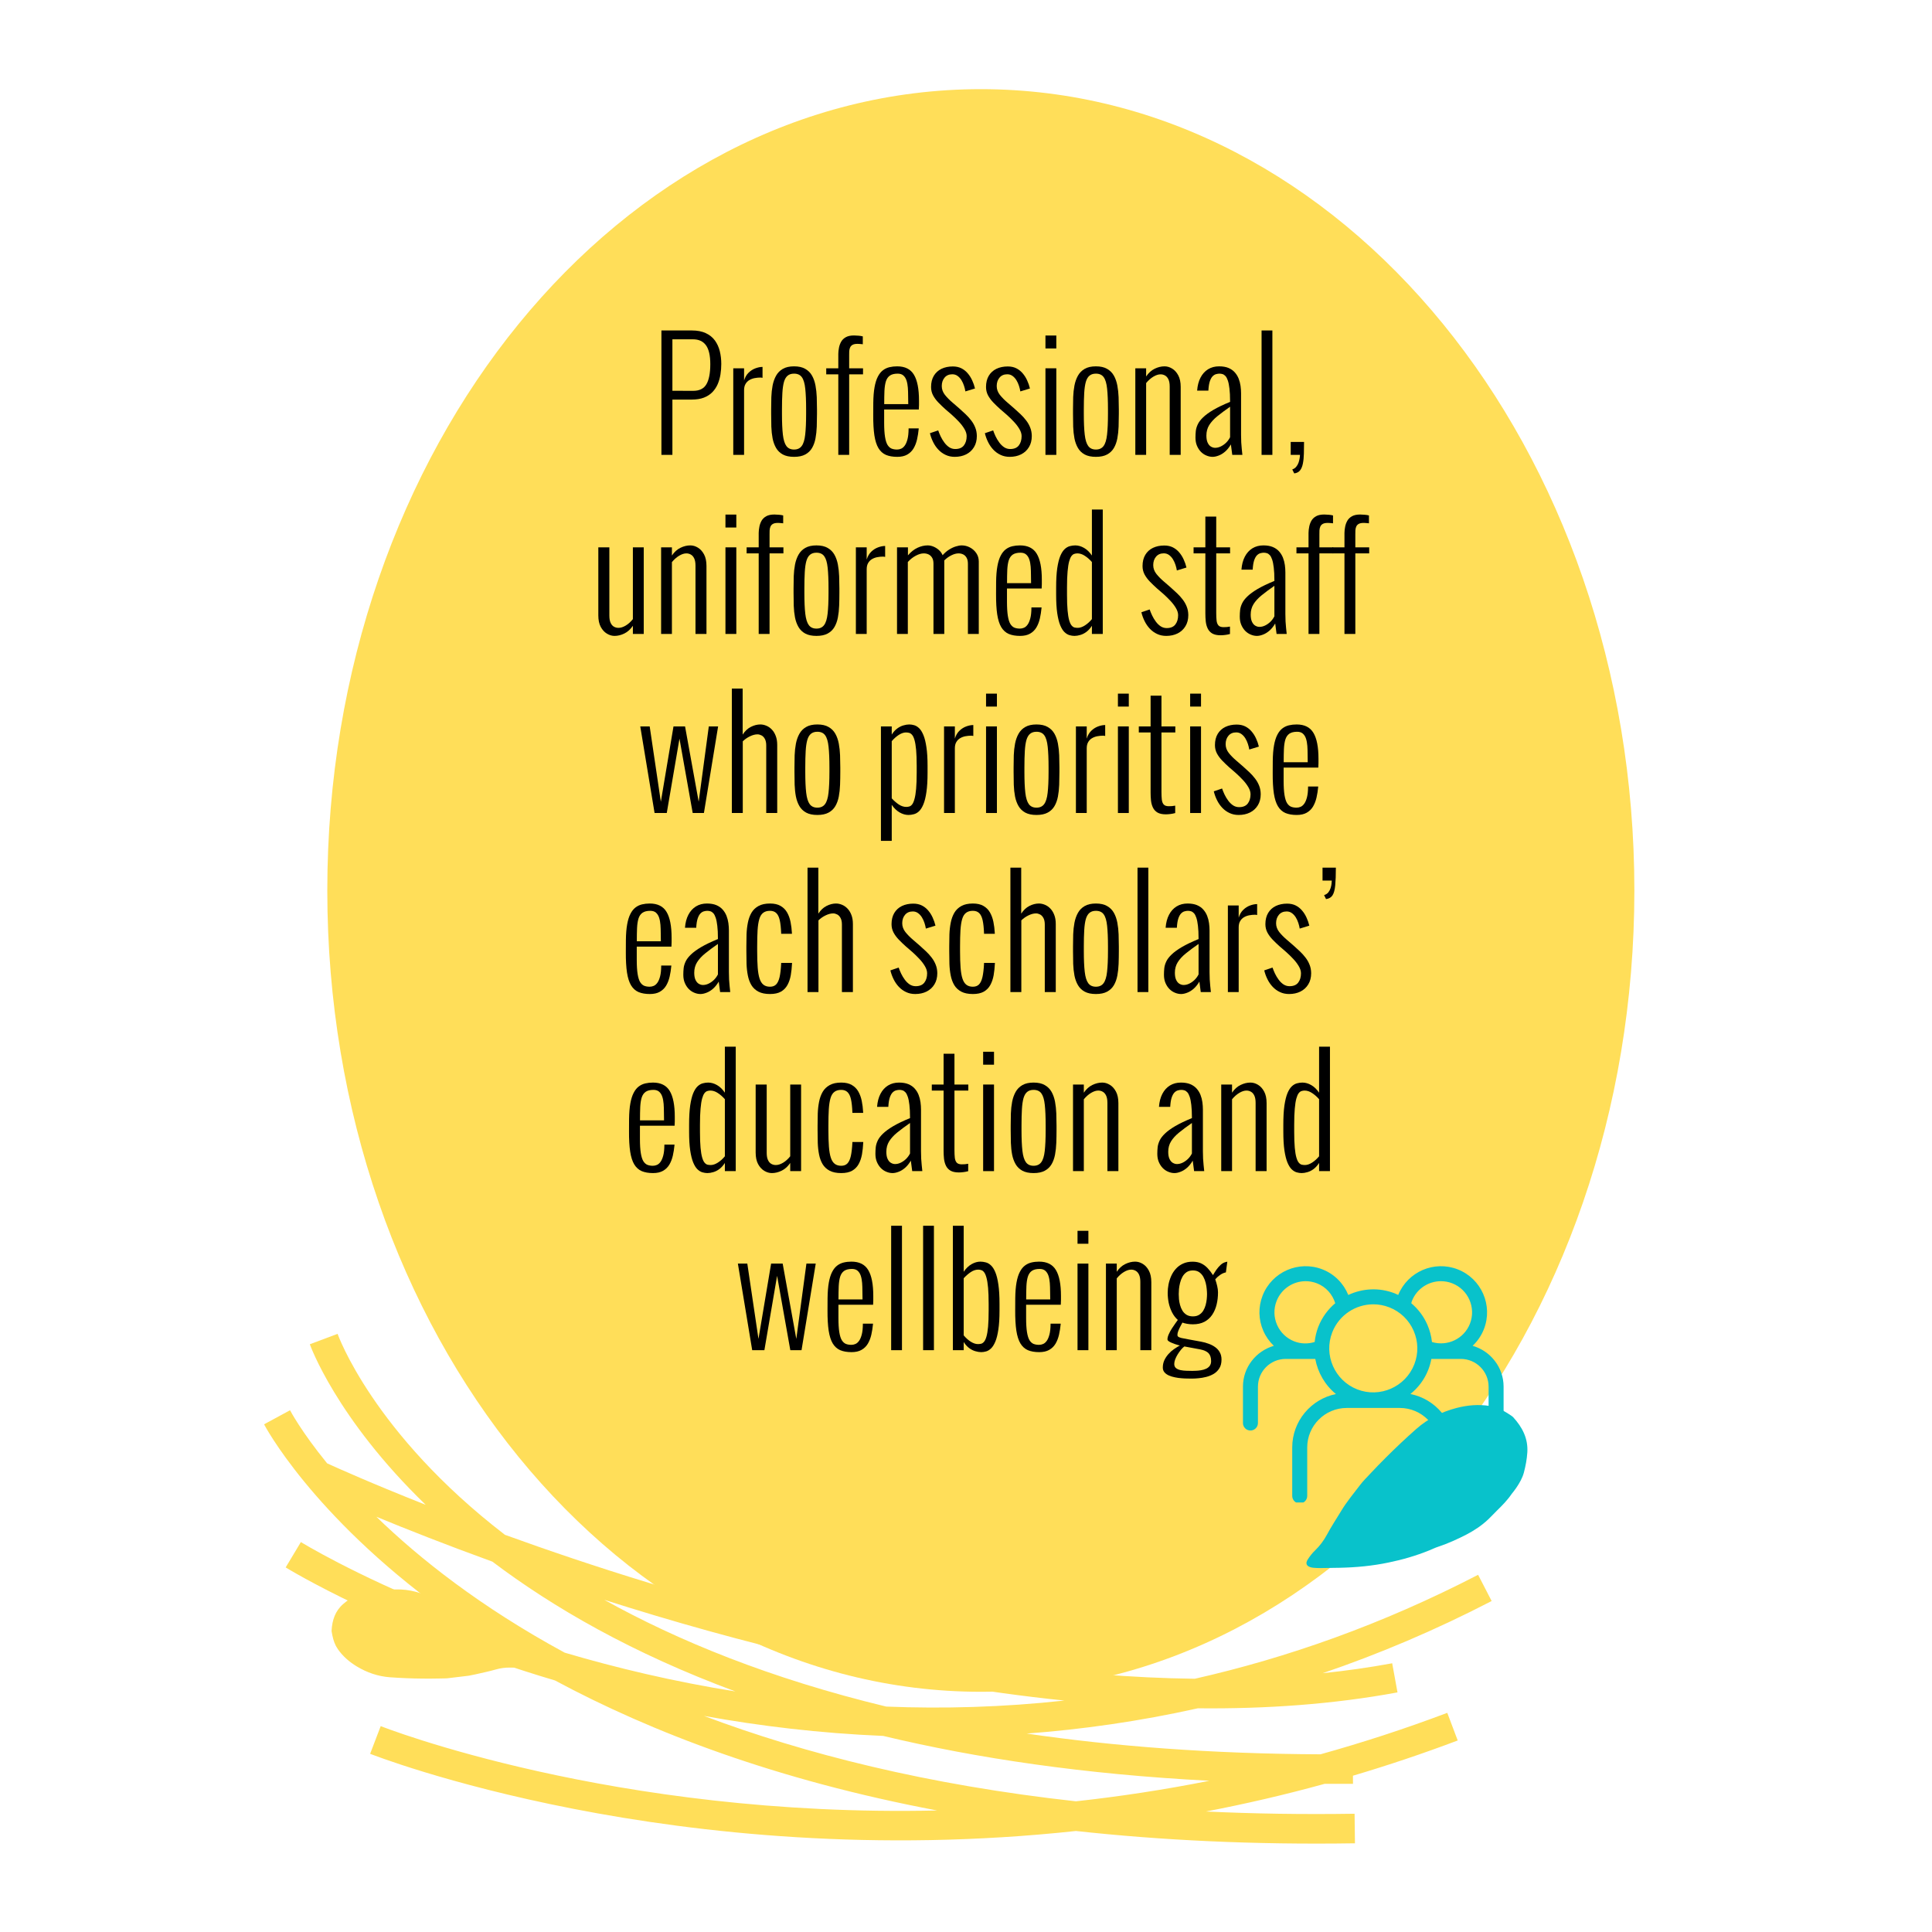 <svg xmlns="http://www.w3.org/2000/svg" xmlns:xlink="http://www.w3.org/1999/xlink" width="700" zoomAndPan="magnify" viewBox="0 0 525 525" height="700" preserveAspectRatio="xMidYMid meet" version="1.0"><defs><g/><clipPath id="6bb102dab6"><path d="M 88.941 24.227 L 444.121 24.227 L 444.121 459.875 L 88.941 459.875 Z M 88.941 24.227 " clip-rule="nonzero"/></clipPath><clipPath id="95e3c3984f"><path d="M 266.531 24.227 C 168.449 24.227 88.941 121.715 88.941 241.977 C 88.941 362.234 168.449 459.723 266.531 459.723 C 364.609 459.723 444.121 362.234 444.121 241.977 C 444.121 121.715 364.609 24.227 266.531 24.227 Z M 266.531 24.227 " clip-rule="nonzero"/></clipPath><clipPath id="9d8d773fa7"><path d="M 0.941 0.227 L 356.121 0.227 L 356.121 435.875 L 0.941 435.875 Z M 0.941 0.227 " clip-rule="nonzero"/></clipPath><clipPath id="54d119b7f0"><path d="M 178.531 0.227 C 80.449 0.227 0.941 97.715 0.941 217.977 C 0.941 338.234 80.449 435.723 178.531 435.723 C 276.609 435.723 356.121 338.234 356.121 217.977 C 356.121 97.715 276.609 0.227 178.531 0.227 Z M 178.531 0.227 " clip-rule="nonzero"/></clipPath><clipPath id="83e43f2a83"><rect x="0" width="357" y="0" height="436"/></clipPath><clipPath id="8216ed26ba"><path d="M 71 362 L 406 362 L 406 501 L 71 501 Z M 71 362 " clip-rule="nonzero"/></clipPath><clipPath id="c5321933fe"><path d="M 77.098 359.594 L 407.75 423.957 L 383.578 548.137 L 52.926 483.773 Z M 77.098 359.594 " clip-rule="nonzero"/></clipPath><clipPath id="4e35c09c3a"><path d="M 77.098 359.594 L 407.75 423.957 L 383.578 548.137 L 52.926 483.773 Z M 77.098 359.594 " clip-rule="nonzero"/></clipPath><clipPath id="25bf726a1f"><path d="M 355 381 L 416 381 L 416 427 L 355 427 Z M 355 381 " clip-rule="nonzero"/></clipPath><clipPath id="342c065486"><path d="M 380.684 445.336 L 353.379 424.355 L 393.973 371.527 L 421.277 392.512 Z M 380.684 445.336 " clip-rule="nonzero"/></clipPath><clipPath id="dd2f208f52"><path d="M 380.684 445.336 L 353.379 424.355 L 393.973 371.527 L 421.277 392.512 Z M 380.684 445.336 " clip-rule="nonzero"/></clipPath><clipPath id="7f8cfa469d"><path d="M 90 431 L 143 431 L 143 457 L 90 457 Z M 90 431 " clip-rule="nonzero"/></clipPath><clipPath id="8081942208"><path d="M 139.391 427.531 L 142.508 453.543 L 91.969 459.602 L 88.852 433.59 Z M 139.391 427.531 " clip-rule="nonzero"/></clipPath><clipPath id="a485432015"><path d="M 139.391 427.531 L 142.508 453.543 L 91.969 459.602 L 88.852 433.59 Z M 139.391 427.531 " clip-rule="nonzero"/></clipPath><clipPath id="92b90e19d9"><path d="M 337.762 344 L 408.875 344 L 408.875 408.285 L 337.762 408.285 Z M 337.762 344 " clip-rule="nonzero"/></clipPath></defs><g clip-path="url(#6bb102dab6)"><g clip-path="url(#95e3c3984f)"><g transform="matrix(1, 0, 0, 1, 88, 24)"><g clip-path="url(#83e43f2a83)"><g clip-path="url(#9d8d773fa7)"><g clip-path="url(#54d119b7f0)"><path fill="#ffde59" d="M 0.941 0.227 L 356.121 0.227 L 356.121 435.875 L 0.941 435.875 Z M 0.941 0.227 " fill-opacity="1" fill-rule="nonzero"/></g></g></g></g></g></g><g fill="#000000" fill-opacity="1"><g transform="translate(176.859, 123.611)"><g><path d="M 2.875 0 L 5.859 0 L 5.859 -15.031 L 11.125 -15.031 C 12.406 -15.031 13.504 -15.207 14.422 -15.562 C 15.348 -15.926 16.113 -16.422 16.719 -17.047 C 17.332 -17.68 17.816 -18.41 18.172 -19.234 C 18.523 -20.055 18.773 -20.938 18.922 -21.875 C 19.066 -22.812 19.141 -23.758 19.141 -24.719 C 19.141 -25.938 19.004 -27.094 18.734 -28.188 C 18.461 -29.281 18.02 -30.25 17.406 -31.094 C 16.789 -31.938 15.969 -32.598 14.938 -33.078 C 13.906 -33.566 12.641 -33.812 11.141 -33.812 L 2.875 -33.812 Z M 5.859 -17.422 L 5.859 -31.406 L 11.469 -31.406 C 13.031 -31.406 14.203 -30.863 14.984 -29.781 C 15.766 -28.707 16.156 -27 16.156 -24.656 C 16.156 -22.207 15.801 -20.383 15.094 -19.188 C 14.395 -17.988 13.188 -17.395 11.469 -17.406 Z M 5.859 -17.422 "/></g></g><g transform="translate(196.898, 123.611)"><g><path d="M 2.359 0 L 5.297 0 L 5.297 -17.562 C 5.297 -18.258 5.426 -18.828 5.688 -19.266 C 5.945 -19.711 6.285 -20.062 6.703 -20.312 C 7.129 -20.57 7.609 -20.754 8.141 -20.859 C 8.68 -20.961 9.234 -21.016 9.797 -21.016 C 9.922 -21.016 10.035 -21 10.141 -20.969 C 10.254 -20.945 10.312 -20.938 10.312 -20.938 L 10.312 -23.906 L 10.25 -23.906 C 9.664 -23.895 9.035 -23.766 8.359 -23.516 C 7.691 -23.266 7.082 -22.875 6.531 -22.344 C 5.977 -21.812 5.566 -21.102 5.297 -20.219 L 5.297 -23.531 L 2.359 -23.531 Z M 2.359 0 "/></g></g></g><g fill="#000000" fill-opacity="1"><g transform="translate(207.429, 123.611)"><g><path d="M 5.062 -12.375 C 5.062 -14.113 5.098 -15.598 5.172 -16.828 C 5.242 -18.066 5.391 -19.07 5.609 -19.844 C 5.836 -20.613 6.172 -21.176 6.609 -21.531 C 7.047 -21.895 7.625 -22.078 8.344 -22.078 C 9.301 -22.078 10.008 -21.754 10.469 -21.109 C 10.938 -20.461 11.242 -19.426 11.391 -18 C 11.547 -16.57 11.625 -14.695 11.625 -12.375 L 11.625 -11.156 C 11.625 -8.801 11.539 -6.91 11.375 -5.484 C 11.219 -4.066 10.898 -3.039 10.422 -2.406 C 9.953 -1.77 9.258 -1.453 8.344 -1.453 C 7.426 -1.453 6.734 -1.77 6.266 -2.406 C 5.797 -3.039 5.477 -4.066 5.312 -5.484 C 5.145 -6.91 5.062 -8.801 5.062 -11.156 Z M 2.125 -11.156 C 2.125 -9.977 2.141 -8.816 2.172 -7.672 C 2.211 -6.535 2.328 -5.473 2.516 -4.484 C 2.711 -3.492 3.031 -2.625 3.469 -1.875 C 3.906 -1.125 4.516 -0.535 5.297 -0.109 C 6.086 0.316 7.102 0.531 8.344 0.531 C 9.594 0.531 10.609 0.316 11.391 -0.109 C 12.18 -0.535 12.797 -1.125 13.234 -1.875 C 13.672 -2.625 13.984 -3.492 14.172 -4.484 C 14.359 -5.473 14.473 -6.535 14.516 -7.672 C 14.555 -8.816 14.578 -9.977 14.578 -11.156 L 14.578 -12.375 C 14.578 -13.477 14.555 -14.582 14.516 -15.688 C 14.473 -16.789 14.359 -17.844 14.172 -18.844 C 13.984 -19.852 13.672 -20.75 13.234 -21.531 C 12.797 -22.312 12.18 -22.926 11.391 -23.375 C 10.609 -23.832 9.594 -24.062 8.344 -24.062 C 7.102 -24.062 6.086 -23.832 5.297 -23.375 C 4.516 -22.926 3.906 -22.312 3.469 -21.531 C 3.031 -20.75 2.711 -19.852 2.516 -18.844 C 2.328 -17.844 2.211 -16.789 2.172 -15.688 C 2.141 -14.582 2.125 -13.477 2.125 -12.375 Z M 2.125 -11.156 "/></g></g><g transform="translate(224.128, 123.611)"><g><path d="M 3.672 0 L 6.625 0 L 6.625 -21.891 L 10.391 -21.891 L 10.391 -23.531 L 6.625 -23.531 L 6.625 -27.078 C 6.625 -27.43 6.629 -27.785 6.641 -28.141 C 6.66 -28.504 6.734 -28.836 6.859 -29.141 C 6.984 -29.453 7.203 -29.703 7.516 -29.891 C 7.836 -30.078 8.289 -30.172 8.875 -30.172 C 8.969 -30.172 9.113 -30.164 9.312 -30.156 C 9.508 -30.145 9.707 -30.129 9.906 -30.109 C 10.113 -30.098 10.254 -30.082 10.328 -30.062 L 10.328 -32.203 C 9.961 -32.297 9.57 -32.359 9.156 -32.391 C 8.75 -32.43 8.344 -32.453 7.938 -32.453 C 7.02 -32.453 6.281 -32.297 5.719 -31.984 C 5.164 -31.672 4.742 -31.266 4.453 -30.766 C 4.172 -30.266 3.973 -29.723 3.859 -29.141 C 3.742 -28.555 3.68 -27.992 3.672 -27.453 C 3.672 -26.91 3.672 -26.445 3.672 -26.062 L 3.672 -23.531 L 0.391 -23.531 L 0.391 -21.891 L 3.672 -21.891 Z M 3.672 0 "/></g></g></g><g fill="#000000" fill-opacity="1"><g transform="translate(235.15, 123.611)"><g><path d="M 2.141 -10.844 C 2.129 -8.633 2.234 -6.789 2.453 -5.312 C 2.68 -3.844 3.051 -2.68 3.562 -1.828 C 4.082 -0.973 4.758 -0.363 5.594 0 C 6.438 0.352 7.457 0.531 8.656 0.531 C 9.758 0.531 10.664 0.328 11.375 -0.078 C 12.094 -0.484 12.664 -1.039 13.094 -1.75 C 13.52 -2.469 13.836 -3.285 14.047 -4.203 C 14.254 -5.117 14.406 -6.082 14.5 -7.094 L 14.5 -7.203 L 11.75 -7.203 L 11.75 -7.047 C 11.738 -5.922 11.641 -4.992 11.453 -4.266 C 11.266 -3.547 11.023 -2.977 10.734 -2.562 C 10.441 -2.145 10.109 -1.852 9.734 -1.688 C 9.367 -1.531 9 -1.453 8.625 -1.453 C 8.07 -1.453 7.578 -1.535 7.141 -1.703 C 6.711 -1.879 6.344 -2.211 6.031 -2.703 C 5.727 -3.203 5.5 -3.938 5.344 -4.906 C 5.188 -5.875 5.109 -7.156 5.109 -8.75 L 5.109 -12.344 L 14.531 -12.344 C 14.562 -12.812 14.578 -13.207 14.578 -13.531 C 14.578 -13.863 14.578 -14.27 14.578 -14.75 C 14.578 -17.926 14.117 -20.27 13.203 -21.781 C 12.297 -23.301 10.773 -24.062 8.641 -24.062 C 7.898 -24.062 7.203 -23.984 6.547 -23.828 C 5.891 -23.672 5.297 -23.391 4.766 -22.984 C 4.234 -22.578 3.773 -22 3.391 -21.25 C 3.004 -20.508 2.707 -19.555 2.5 -18.391 C 2.289 -17.223 2.176 -15.801 2.156 -14.125 Z M 5.125 -13.797 L 5.125 -13.844 C 5.125 -15.195 5.145 -16.383 5.188 -17.406 C 5.238 -18.426 5.367 -19.281 5.578 -19.969 C 5.797 -20.664 6.156 -21.191 6.656 -21.547 C 7.164 -21.898 7.875 -22.078 8.781 -22.078 C 9.438 -22.078 9.953 -21.91 10.328 -21.578 C 10.711 -21.242 11 -20.785 11.188 -20.203 C 11.375 -19.629 11.492 -18.984 11.547 -18.266 C 11.598 -17.555 11.625 -16.816 11.625 -16.047 C 11.625 -15.285 11.633 -14.547 11.656 -13.828 L 11.656 -13.797 Z M 5.125 -13.797 "/></g></g><g transform="translate(251.633, 123.611)"><g><path d="M 1.062 -5.891 C 1.27 -5.035 1.566 -4.223 1.953 -3.453 C 2.336 -2.68 2.812 -2 3.375 -1.406 C 3.938 -0.812 4.586 -0.344 5.328 0 C 6.066 0.352 6.895 0.531 7.812 0.531 C 8.977 0.531 10.008 0.305 10.906 -0.141 C 11.812 -0.598 12.52 -1.25 13.031 -2.094 C 13.551 -2.938 13.812 -3.953 13.812 -5.141 C 13.801 -5.984 13.656 -6.75 13.375 -7.438 C 13.102 -8.133 12.738 -8.773 12.281 -9.359 C 11.832 -9.953 11.332 -10.508 10.781 -11.031 C 10.227 -11.562 9.664 -12.078 9.094 -12.578 L 7.234 -14.188 C 6.398 -14.895 5.695 -15.609 5.125 -16.328 C 4.562 -17.055 4.281 -17.848 4.281 -18.703 C 4.281 -19.629 4.535 -20.395 5.047 -21 C 5.555 -21.602 6.258 -21.906 7.156 -21.906 C 7.695 -21.906 8.172 -21.754 8.578 -21.453 C 8.984 -21.16 9.332 -20.781 9.625 -20.312 C 9.914 -19.844 10.148 -19.332 10.328 -18.781 C 10.504 -18.238 10.629 -17.727 10.703 -17.25 L 13.312 -18.047 C 13.133 -18.805 12.879 -19.539 12.547 -20.25 C 12.223 -20.969 11.816 -21.609 11.328 -22.172 C 10.848 -22.742 10.273 -23.195 9.609 -23.531 C 8.941 -23.863 8.164 -24.031 7.281 -24.031 C 6.125 -24.031 5.098 -23.816 4.203 -23.391 C 3.316 -22.961 2.625 -22.332 2.125 -21.5 C 1.625 -20.664 1.375 -19.648 1.375 -18.453 C 1.375 -17.641 1.551 -16.891 1.906 -16.203 C 2.27 -15.516 2.754 -14.859 3.359 -14.234 C 3.961 -13.609 4.609 -12.988 5.297 -12.375 L 7.016 -10.891 C 7.672 -10.305 8.305 -9.688 8.922 -9.031 C 9.535 -8.383 10.039 -7.723 10.438 -7.047 C 10.844 -6.367 11.047 -5.719 11.047 -5.094 C 11.047 -4.07 10.797 -3.234 10.297 -2.578 C 9.797 -1.922 9.008 -1.594 7.938 -1.594 C 7.344 -1.594 6.797 -1.754 6.297 -2.078 C 5.805 -2.41 5.367 -2.836 4.984 -3.359 C 4.598 -3.879 4.266 -4.43 3.984 -5.016 C 3.711 -5.598 3.488 -6.145 3.312 -6.656 Z M 1.062 -5.891 "/></g></g><g transform="translate(266.565, 123.611)"><g><path d="M 1.062 -5.891 C 1.27 -5.035 1.566 -4.223 1.953 -3.453 C 2.336 -2.68 2.812 -2 3.375 -1.406 C 3.938 -0.812 4.586 -0.344 5.328 0 C 6.066 0.352 6.895 0.531 7.812 0.531 C 8.977 0.531 10.008 0.305 10.906 -0.141 C 11.812 -0.598 12.52 -1.25 13.031 -2.094 C 13.551 -2.938 13.812 -3.953 13.812 -5.141 C 13.801 -5.984 13.656 -6.75 13.375 -7.438 C 13.102 -8.133 12.738 -8.773 12.281 -9.359 C 11.832 -9.953 11.332 -10.508 10.781 -11.031 C 10.227 -11.562 9.664 -12.078 9.094 -12.578 L 7.234 -14.188 C 6.398 -14.895 5.695 -15.609 5.125 -16.328 C 4.562 -17.055 4.281 -17.848 4.281 -18.703 C 4.281 -19.629 4.535 -20.395 5.047 -21 C 5.555 -21.602 6.258 -21.906 7.156 -21.906 C 7.695 -21.906 8.172 -21.754 8.578 -21.453 C 8.984 -21.16 9.332 -20.781 9.625 -20.312 C 9.914 -19.844 10.148 -19.332 10.328 -18.781 C 10.504 -18.238 10.629 -17.727 10.703 -17.25 L 13.312 -18.047 C 13.133 -18.805 12.879 -19.539 12.547 -20.25 C 12.223 -20.969 11.816 -21.609 11.328 -22.172 C 10.848 -22.742 10.273 -23.195 9.609 -23.531 C 8.941 -23.863 8.164 -24.031 7.281 -24.031 C 6.125 -24.031 5.098 -23.816 4.203 -23.391 C 3.316 -22.961 2.625 -22.332 2.125 -21.5 C 1.625 -20.664 1.375 -19.648 1.375 -18.453 C 1.375 -17.641 1.551 -16.891 1.906 -16.203 C 2.27 -15.516 2.754 -14.859 3.359 -14.234 C 3.961 -13.609 4.609 -12.988 5.297 -12.375 L 7.016 -10.891 C 7.672 -10.305 8.305 -9.688 8.922 -9.031 C 9.535 -8.383 10.039 -7.723 10.438 -7.047 C 10.844 -6.367 11.047 -5.719 11.047 -5.094 C 11.047 -4.07 10.797 -3.234 10.297 -2.578 C 9.797 -1.922 9.008 -1.594 7.938 -1.594 C 7.344 -1.594 6.797 -1.754 6.297 -2.078 C 5.805 -2.41 5.367 -2.836 4.984 -3.359 C 4.598 -3.879 4.266 -4.43 3.984 -5.016 C 3.711 -5.598 3.488 -6.145 3.312 -6.656 Z M 1.062 -5.891 "/></g></g><g transform="translate(281.496, 123.611)"><g><path d="M 2.594 0 L 5.547 0 L 5.547 -23.531 L 2.594 -23.531 Z M 2.594 -28.922 L 5.547 -28.922 L 5.547 -32.438 L 2.594 -32.438 Z M 2.594 -28.922 "/></g></g><g transform="translate(289.453, 123.611)"><g><path d="M 5.062 -12.375 C 5.062 -14.113 5.098 -15.598 5.172 -16.828 C 5.242 -18.066 5.391 -19.07 5.609 -19.844 C 5.836 -20.613 6.172 -21.176 6.609 -21.531 C 7.047 -21.895 7.625 -22.078 8.344 -22.078 C 9.301 -22.078 10.008 -21.754 10.469 -21.109 C 10.938 -20.461 11.242 -19.426 11.391 -18 C 11.547 -16.57 11.625 -14.695 11.625 -12.375 L 11.625 -11.156 C 11.625 -8.801 11.539 -6.91 11.375 -5.484 C 11.219 -4.066 10.898 -3.039 10.422 -2.406 C 9.953 -1.77 9.258 -1.453 8.344 -1.453 C 7.426 -1.453 6.734 -1.77 6.266 -2.406 C 5.797 -3.039 5.477 -4.066 5.312 -5.484 C 5.145 -6.91 5.062 -8.801 5.062 -11.156 Z M 2.125 -11.156 C 2.125 -9.977 2.141 -8.816 2.172 -7.672 C 2.211 -6.535 2.328 -5.473 2.516 -4.484 C 2.711 -3.492 3.031 -2.625 3.469 -1.875 C 3.906 -1.125 4.516 -0.535 5.297 -0.109 C 6.086 0.316 7.102 0.531 8.344 0.531 C 9.594 0.531 10.609 0.316 11.391 -0.109 C 12.18 -0.535 12.797 -1.125 13.234 -1.875 C 13.672 -2.625 13.984 -3.492 14.172 -4.484 C 14.359 -5.473 14.473 -6.535 14.516 -7.672 C 14.555 -8.816 14.578 -9.977 14.578 -11.156 L 14.578 -12.375 C 14.578 -13.477 14.555 -14.582 14.516 -15.688 C 14.473 -16.789 14.359 -17.844 14.172 -18.844 C 13.984 -19.852 13.672 -20.75 13.234 -21.531 C 12.797 -22.312 12.18 -22.926 11.391 -23.375 C 10.609 -23.832 9.594 -24.062 8.344 -24.062 C 7.102 -24.062 6.086 -23.832 5.297 -23.375 C 4.516 -22.926 3.906 -22.312 3.469 -21.531 C 3.031 -20.75 2.711 -19.852 2.516 -18.844 C 2.328 -17.844 2.211 -16.789 2.172 -15.688 C 2.141 -14.582 2.125 -13.477 2.125 -12.375 Z M 2.125 -11.156 "/></g></g><g transform="translate(306.152, 123.611)"><g><path d="M 2.359 0 L 5.297 0 L 5.297 -19.516 C 5.891 -20.242 6.539 -20.82 7.25 -21.25 C 7.957 -21.676 8.613 -21.891 9.219 -21.891 C 9.676 -21.891 10.086 -21.781 10.453 -21.562 C 10.828 -21.352 11.129 -21.004 11.359 -20.516 C 11.586 -20.035 11.703 -19.379 11.703 -18.547 L 11.703 0 L 14.688 0 L 14.688 -18.484 C 14.688 -19.742 14.469 -20.785 14.031 -21.609 C 13.594 -22.43 13.035 -23.047 12.359 -23.453 C 11.691 -23.859 11.004 -24.062 10.297 -24.062 C 9.398 -24.062 8.504 -23.844 7.609 -23.406 C 6.723 -22.977 5.953 -22.281 5.297 -21.312 L 5.297 -23.531 L 2.359 -23.531 Z M 2.359 0 "/></g></g><g transform="translate(323.402, 123.611)"><g><path d="M 11.453 0 L 14.203 0 C 14.203 0 14.188 -0.148 14.156 -0.453 C 14.125 -0.754 14.082 -1.16 14.031 -1.672 C 13.977 -2.18 13.93 -2.758 13.891 -3.406 C 13.859 -4.051 13.844 -4.723 13.844 -5.422 L 13.844 -16.734 C 13.844 -17.379 13.797 -18.047 13.703 -18.734 C 13.609 -19.422 13.438 -20.082 13.188 -20.719 C 12.938 -21.352 12.586 -21.922 12.141 -22.422 C 11.691 -22.93 11.117 -23.332 10.422 -23.625 C 9.723 -23.914 8.875 -24.062 7.875 -24.062 C 6.738 -24.062 5.738 -23.797 4.875 -23.266 C 4.02 -22.734 3.336 -21.977 2.828 -21 C 2.316 -20.02 2.008 -18.844 1.906 -17.469 L 4.969 -17.469 L 4.969 -17.609 C 5.031 -18.609 5.16 -19.406 5.359 -20 C 5.566 -20.602 5.816 -21.055 6.109 -21.359 C 6.41 -21.66 6.723 -21.852 7.047 -21.938 C 7.379 -22.031 7.688 -22.078 7.969 -22.078 C 8.258 -22.078 8.539 -22.035 8.812 -21.953 C 9.094 -21.867 9.359 -21.691 9.609 -21.422 C 9.859 -21.148 10.07 -20.742 10.25 -20.203 C 10.438 -19.66 10.582 -18.93 10.688 -18.016 C 10.801 -17.109 10.859 -15.969 10.859 -14.594 L 10.859 -14.406 C 9.004 -13.645 7.484 -12.914 6.297 -12.219 C 5.117 -11.52 4.195 -10.848 3.531 -10.203 C 2.863 -9.566 2.383 -8.941 2.094 -8.328 C 1.801 -7.711 1.617 -7.109 1.547 -6.516 C 1.484 -5.922 1.453 -5.316 1.453 -4.703 C 1.453 -3.867 1.586 -3.129 1.859 -2.484 C 2.129 -1.848 2.484 -1.301 2.922 -0.844 C 3.367 -0.395 3.867 -0.055 4.422 0.172 C 4.984 0.41 5.547 0.531 6.109 0.531 C 6.617 0.531 7.176 0.41 7.781 0.172 C 8.383 -0.055 8.973 -0.422 9.547 -0.922 C 10.117 -1.43 10.629 -2.07 11.078 -2.844 Z M 10.859 -4.797 C 10.578 -4.234 10.211 -3.734 9.766 -3.297 C 9.316 -2.867 8.832 -2.531 8.312 -2.281 C 7.801 -2.039 7.297 -1.922 6.797 -1.922 C 6.43 -1.922 6.062 -2.023 5.688 -2.234 C 5.32 -2.441 5.02 -2.789 4.781 -3.281 C 4.539 -3.781 4.422 -4.438 4.422 -5.25 C 4.422 -6.32 4.676 -7.27 5.188 -8.094 C 5.695 -8.914 6.43 -9.719 7.391 -10.5 C 8.359 -11.289 9.516 -12.148 10.859 -13.078 Z M 10.859 -4.797 "/></g></g><g transform="translate(339.865, 123.611)"><g><path d="M 2.953 0 L 5.891 0 L 5.891 -33.812 L 2.953 -33.812 Z M 2.953 0 "/></g></g><g transform="translate(348.549, 123.611)"><g><path d="M 3.141 5.031 C 3.836 4.945 4.367 4.672 4.734 4.203 C 5.098 3.734 5.352 3.109 5.5 2.328 C 5.656 1.547 5.742 0.66 5.766 -0.328 C 5.797 -1.328 5.812 -2.391 5.812 -3.516 L 2.188 -3.516 L 2.188 0 L 4.703 0 C 4.703 0.238 4.672 0.539 4.609 0.906 C 4.555 1.281 4.461 1.672 4.328 2.078 C 4.191 2.484 3.984 2.859 3.703 3.203 C 3.43 3.547 3.066 3.797 2.609 3.953 Z M 3.141 5.031 "/></g></g></g><g fill="#000000" fill-opacity="1"><g transform="translate(160.04, 172.268)"><g><path d="M 2.547 -5.047 C 2.547 -3.785 2.766 -2.742 3.203 -1.922 C 3.648 -1.098 4.211 -0.484 4.891 -0.078 C 5.566 0.328 6.254 0.531 6.953 0.531 C 7.848 0.531 8.738 0.312 9.625 -0.125 C 10.52 -0.562 11.289 -1.258 11.938 -2.219 L 11.938 0 L 14.891 0 L 14.891 -23.531 L 11.938 -23.531 L 11.938 -4.031 C 11.352 -3.289 10.707 -2.707 10 -2.281 C 9.301 -1.863 8.645 -1.656 8.031 -1.656 C 7.582 -1.656 7.172 -1.758 6.797 -1.969 C 6.422 -2.176 6.117 -2.523 5.891 -3.016 C 5.66 -3.504 5.547 -4.16 5.547 -4.984 L 5.547 -23.531 L 2.547 -23.531 Z M 2.547 -5.047 "/></g></g><g transform="translate(177.289, 172.268)"><g><path d="M 2.359 0 L 5.297 0 L 5.297 -19.516 C 5.891 -20.242 6.539 -20.82 7.25 -21.25 C 7.957 -21.676 8.613 -21.891 9.219 -21.891 C 9.676 -21.891 10.086 -21.781 10.453 -21.562 C 10.828 -21.352 11.129 -21.004 11.359 -20.516 C 11.586 -20.035 11.703 -19.379 11.703 -18.547 L 11.703 0 L 14.688 0 L 14.688 -18.484 C 14.688 -19.742 14.469 -20.785 14.031 -21.609 C 13.594 -22.43 13.035 -23.047 12.359 -23.453 C 11.691 -23.859 11.004 -24.062 10.297 -24.062 C 9.398 -24.062 8.504 -23.844 7.609 -23.406 C 6.723 -22.977 5.953 -22.281 5.297 -21.312 L 5.297 -23.531 L 2.359 -23.531 Z M 2.359 0 "/></g></g><g transform="translate(194.539, 172.268)"><g><path d="M 2.594 0 L 5.547 0 L 5.547 -23.531 L 2.594 -23.531 Z M 2.594 -28.922 L 5.547 -28.922 L 5.547 -32.438 L 2.594 -32.438 Z M 2.594 -28.922 "/></g></g><g transform="translate(202.495, 172.268)"><g><path d="M 3.672 0 L 6.625 0 L 6.625 -21.891 L 10.391 -21.891 L 10.391 -23.531 L 6.625 -23.531 L 6.625 -27.078 C 6.625 -27.43 6.629 -27.785 6.641 -28.141 C 6.66 -28.504 6.734 -28.836 6.859 -29.141 C 6.984 -29.453 7.203 -29.703 7.516 -29.891 C 7.836 -30.078 8.289 -30.172 8.875 -30.172 C 8.969 -30.172 9.113 -30.164 9.312 -30.156 C 9.508 -30.145 9.707 -30.129 9.906 -30.109 C 10.113 -30.098 10.254 -30.082 10.328 -30.062 L 10.328 -32.203 C 9.961 -32.297 9.57 -32.359 9.156 -32.391 C 8.75 -32.43 8.344 -32.453 7.938 -32.453 C 7.02 -32.453 6.281 -32.297 5.719 -31.984 C 5.164 -31.672 4.742 -31.266 4.453 -30.766 C 4.172 -30.266 3.973 -29.723 3.859 -29.141 C 3.742 -28.555 3.68 -27.992 3.672 -27.453 C 3.672 -26.91 3.672 -26.445 3.672 -26.062 L 3.672 -23.531 L 0.391 -23.531 L 0.391 -21.891 L 3.672 -21.891 Z M 3.672 0 "/></g></g></g><g fill="#000000" fill-opacity="1"><g transform="translate(213.517, 172.268)"><g><path d="M 5.062 -12.375 C 5.062 -14.113 5.098 -15.598 5.172 -16.828 C 5.242 -18.066 5.391 -19.07 5.609 -19.844 C 5.836 -20.613 6.172 -21.176 6.609 -21.531 C 7.047 -21.895 7.625 -22.078 8.344 -22.078 C 9.301 -22.078 10.008 -21.754 10.469 -21.109 C 10.938 -20.461 11.242 -19.426 11.391 -18 C 11.547 -16.57 11.625 -14.695 11.625 -12.375 L 11.625 -11.156 C 11.625 -8.801 11.539 -6.91 11.375 -5.484 C 11.219 -4.066 10.898 -3.039 10.422 -2.406 C 9.953 -1.77 9.258 -1.453 8.344 -1.453 C 7.426 -1.453 6.734 -1.77 6.266 -2.406 C 5.797 -3.039 5.477 -4.066 5.312 -5.484 C 5.145 -6.91 5.062 -8.801 5.062 -11.156 Z M 2.125 -11.156 C 2.125 -9.977 2.141 -8.816 2.172 -7.672 C 2.211 -6.535 2.328 -5.473 2.516 -4.484 C 2.711 -3.492 3.031 -2.625 3.469 -1.875 C 3.906 -1.125 4.516 -0.535 5.297 -0.109 C 6.086 0.316 7.102 0.531 8.344 0.531 C 9.594 0.531 10.609 0.316 11.391 -0.109 C 12.18 -0.535 12.797 -1.125 13.234 -1.875 C 13.672 -2.625 13.984 -3.492 14.172 -4.484 C 14.359 -5.473 14.473 -6.535 14.516 -7.672 C 14.555 -8.816 14.578 -9.977 14.578 -11.156 L 14.578 -12.375 C 14.578 -13.477 14.555 -14.582 14.516 -15.688 C 14.473 -16.789 14.359 -17.844 14.172 -18.844 C 13.984 -19.852 13.672 -20.75 13.234 -21.531 C 12.797 -22.312 12.18 -22.926 11.391 -23.375 C 10.609 -23.832 9.594 -24.062 8.344 -24.062 C 7.102 -24.062 6.086 -23.832 5.297 -23.375 C 4.516 -22.926 3.906 -22.312 3.469 -21.531 C 3.031 -20.75 2.711 -19.852 2.516 -18.844 C 2.328 -17.844 2.211 -16.789 2.172 -15.688 C 2.141 -14.582 2.125 -13.477 2.125 -12.375 Z M 2.125 -11.156 "/></g></g><g transform="translate(230.217, 172.268)"><g><path d="M 2.359 0 L 5.297 0 L 5.297 -17.562 C 5.297 -18.258 5.426 -18.828 5.688 -19.266 C 5.945 -19.711 6.285 -20.062 6.703 -20.312 C 7.129 -20.57 7.609 -20.754 8.141 -20.859 C 8.68 -20.961 9.234 -21.016 9.797 -21.016 C 9.922 -21.016 10.035 -21 10.141 -20.969 C 10.254 -20.945 10.312 -20.938 10.312 -20.938 L 10.312 -23.906 L 10.25 -23.906 C 9.664 -23.895 9.035 -23.766 8.359 -23.516 C 7.691 -23.266 7.082 -22.875 6.531 -22.344 C 5.977 -21.812 5.566 -21.102 5.297 -20.219 L 5.297 -23.531 L 2.359 -23.531 Z M 2.359 0 "/></g></g><g transform="translate(241.395, 172.268)"><g><path d="M 2.359 0 L 5.297 0 L 5.297 -19.547 C 5.941 -20.266 6.656 -20.832 7.438 -21.25 C 8.227 -21.676 8.957 -21.891 9.625 -21.891 C 10.113 -21.891 10.551 -21.797 10.938 -21.609 C 11.332 -21.422 11.648 -21.125 11.891 -20.719 C 12.141 -20.32 12.266 -19.773 12.266 -19.078 L 12.266 0 L 15.203 0 L 15.203 -19.984 C 15.797 -20.566 16.441 -21.031 17.141 -21.375 C 17.836 -21.719 18.484 -21.891 19.078 -21.891 C 19.535 -21.891 19.957 -21.797 20.344 -21.609 C 20.727 -21.422 21.035 -21.117 21.266 -20.703 C 21.504 -20.297 21.625 -19.75 21.625 -19.062 L 21.625 0 L 24.578 0 L 24.578 -19.672 C 24.578 -20.535 24.352 -21.297 23.906 -21.953 C 23.457 -22.617 22.879 -23.133 22.172 -23.5 C 21.473 -23.875 20.727 -24.062 19.938 -24.062 C 19.477 -24.062 18.945 -23.969 18.344 -23.781 C 17.75 -23.602 17.141 -23.316 16.516 -22.922 C 15.891 -22.535 15.301 -22.023 14.75 -21.391 C 14.531 -21.922 14.203 -22.383 13.766 -22.781 C 13.328 -23.176 12.836 -23.488 12.297 -23.719 C 11.766 -23.945 11.227 -24.062 10.688 -24.062 C 9.781 -24.062 8.863 -23.848 7.938 -23.422 C 7.008 -22.992 6.141 -22.305 5.328 -21.359 L 5.328 -23.531 L 2.359 -23.531 Z M 2.359 0 "/></g></g><g transform="translate(268.527, 172.268)"><g><path d="M 2.141 -10.844 C 2.129 -8.633 2.234 -6.789 2.453 -5.312 C 2.68 -3.844 3.051 -2.68 3.562 -1.828 C 4.082 -0.973 4.758 -0.363 5.594 0 C 6.438 0.352 7.457 0.531 8.656 0.531 C 9.758 0.531 10.664 0.328 11.375 -0.078 C 12.094 -0.484 12.664 -1.039 13.094 -1.75 C 13.52 -2.469 13.836 -3.285 14.047 -4.203 C 14.254 -5.117 14.406 -6.082 14.5 -7.094 L 14.5 -7.203 L 11.75 -7.203 L 11.75 -7.047 C 11.738 -5.922 11.641 -4.992 11.453 -4.266 C 11.266 -3.547 11.023 -2.977 10.734 -2.562 C 10.441 -2.145 10.109 -1.852 9.734 -1.688 C 9.367 -1.531 9 -1.453 8.625 -1.453 C 8.07 -1.453 7.578 -1.535 7.141 -1.703 C 6.711 -1.879 6.344 -2.211 6.031 -2.703 C 5.727 -3.203 5.5 -3.938 5.344 -4.906 C 5.188 -5.875 5.109 -7.156 5.109 -8.75 L 5.109 -12.344 L 14.531 -12.344 C 14.562 -12.812 14.578 -13.207 14.578 -13.531 C 14.578 -13.863 14.578 -14.27 14.578 -14.75 C 14.578 -17.926 14.117 -20.27 13.203 -21.781 C 12.297 -23.301 10.773 -24.062 8.641 -24.062 C 7.898 -24.062 7.203 -23.984 6.547 -23.828 C 5.891 -23.672 5.297 -23.391 4.766 -22.984 C 4.234 -22.578 3.773 -22 3.391 -21.25 C 3.004 -20.508 2.707 -19.555 2.5 -18.391 C 2.289 -17.223 2.176 -15.801 2.156 -14.125 Z M 5.125 -13.797 L 5.125 -13.844 C 5.125 -15.195 5.145 -16.383 5.188 -17.406 C 5.238 -18.426 5.367 -19.281 5.578 -19.969 C 5.797 -20.664 6.156 -21.191 6.656 -21.547 C 7.164 -21.898 7.875 -22.078 8.781 -22.078 C 9.438 -22.078 9.953 -21.91 10.328 -21.578 C 10.711 -21.242 11 -20.785 11.188 -20.203 C 11.375 -19.629 11.492 -18.984 11.547 -18.266 C 11.598 -17.555 11.625 -16.816 11.625 -16.047 C 11.625 -15.285 11.633 -14.547 11.656 -13.828 L 11.656 -13.797 Z M 5.125 -13.797 "/></g></g><g transform="translate(285.01, 172.268)"><g><path d="M 11.703 0 L 14.656 0 L 14.656 -33.812 L 11.703 -33.812 L 11.703 -21.312 C 11.078 -22.238 10.367 -22.926 9.578 -23.375 C 8.785 -23.832 7.984 -24.062 7.172 -24.062 C 6.68 -24.062 6.191 -23.992 5.703 -23.859 C 5.211 -23.734 4.742 -23.461 4.297 -23.047 C 3.859 -22.641 3.461 -22.02 3.109 -21.188 C 2.766 -20.352 2.488 -19.238 2.281 -17.844 C 2.082 -16.445 1.984 -14.695 1.984 -12.594 L 1.984 -10.719 C 1.984 -8.695 2.082 -7.004 2.281 -5.641 C 2.488 -4.273 2.758 -3.18 3.094 -2.359 C 3.438 -1.535 3.82 -0.914 4.25 -0.5 C 4.688 -0.082 5.141 0.191 5.609 0.328 C 6.078 0.461 6.523 0.531 6.953 0.531 C 7.453 0.531 7.977 0.445 8.531 0.281 C 9.094 0.125 9.645 -0.148 10.188 -0.547 C 10.738 -0.953 11.242 -1.508 11.703 -2.219 Z M 11.703 -4.031 C 11.129 -3.332 10.492 -2.758 9.797 -2.312 C 9.109 -1.875 8.461 -1.656 7.859 -1.656 C 7.555 -1.656 7.266 -1.688 6.984 -1.75 C 6.703 -1.82 6.438 -2.004 6.188 -2.297 C 5.938 -2.586 5.719 -3.055 5.531 -3.703 C 5.344 -4.348 5.195 -5.234 5.094 -6.359 C 4.988 -7.492 4.938 -8.941 4.938 -10.703 L 4.938 -12.578 C 4.938 -14.359 4.988 -15.82 5.094 -16.969 C 5.195 -18.125 5.336 -19.035 5.516 -19.703 C 5.703 -20.367 5.91 -20.852 6.141 -21.156 C 6.379 -21.469 6.633 -21.664 6.906 -21.75 C 7.188 -21.844 7.473 -21.891 7.766 -21.891 C 8.453 -21.891 9.129 -21.664 9.797 -21.219 C 10.473 -20.781 11.109 -20.223 11.703 -19.547 Z M 11.703 -4.031 "/></g></g><g transform="translate(302.535, 172.268)"><g/></g><g transform="translate(309.097, 172.268)"><g><path d="M 1.062 -5.891 C 1.27 -5.035 1.566 -4.223 1.953 -3.453 C 2.336 -2.68 2.812 -2 3.375 -1.406 C 3.938 -0.812 4.586 -0.344 5.328 0 C 6.066 0.352 6.895 0.531 7.812 0.531 C 8.977 0.531 10.008 0.305 10.906 -0.141 C 11.812 -0.598 12.52 -1.25 13.031 -2.094 C 13.551 -2.938 13.812 -3.953 13.812 -5.141 C 13.801 -5.984 13.656 -6.75 13.375 -7.438 C 13.102 -8.133 12.738 -8.773 12.281 -9.359 C 11.832 -9.953 11.332 -10.508 10.781 -11.031 C 10.227 -11.562 9.664 -12.078 9.094 -12.578 L 7.234 -14.188 C 6.398 -14.895 5.695 -15.609 5.125 -16.328 C 4.562 -17.055 4.281 -17.848 4.281 -18.703 C 4.281 -19.629 4.535 -20.395 5.047 -21 C 5.555 -21.602 6.258 -21.906 7.156 -21.906 C 7.695 -21.906 8.172 -21.754 8.578 -21.453 C 8.984 -21.16 9.332 -20.781 9.625 -20.312 C 9.914 -19.844 10.148 -19.332 10.328 -18.781 C 10.504 -18.238 10.629 -17.727 10.703 -17.25 L 13.312 -18.047 C 13.133 -18.805 12.879 -19.539 12.547 -20.25 C 12.223 -20.969 11.816 -21.609 11.328 -22.172 C 10.848 -22.742 10.273 -23.195 9.609 -23.531 C 8.941 -23.863 8.164 -24.031 7.281 -24.031 C 6.125 -24.031 5.098 -23.816 4.203 -23.391 C 3.316 -22.961 2.625 -22.332 2.125 -21.5 C 1.625 -20.664 1.375 -19.648 1.375 -18.453 C 1.375 -17.641 1.551 -16.891 1.906 -16.203 C 2.27 -15.516 2.754 -14.859 3.359 -14.234 C 3.961 -13.609 4.609 -12.988 5.297 -12.375 L 7.016 -10.891 C 7.672 -10.305 8.305 -9.688 8.922 -9.031 C 9.535 -8.383 10.039 -7.723 10.438 -7.047 C 10.844 -6.367 11.047 -5.719 11.047 -5.094 C 11.047 -4.07 10.797 -3.234 10.297 -2.578 C 9.797 -1.922 9.008 -1.594 7.938 -1.594 C 7.344 -1.594 6.797 -1.754 6.297 -2.078 C 5.805 -2.41 5.367 -2.836 4.984 -3.359 C 4.598 -3.879 4.266 -4.43 3.984 -5.016 C 3.711 -5.598 3.488 -6.145 3.312 -6.656 Z M 1.062 -5.891 "/></g></g><g transform="translate(324.028, 172.268)"><g><path d="M 3.516 -5.562 C 3.516 -4.812 3.551 -4.082 3.625 -3.375 C 3.707 -2.664 3.883 -2.031 4.156 -1.469 C 4.426 -0.906 4.836 -0.457 5.391 -0.125 C 5.953 0.195 6.703 0.359 7.641 0.359 C 8.023 0.359 8.422 0.332 8.828 0.281 C 9.242 0.238 9.703 0.148 10.203 0.016 L 10.203 -2 C 9.91 -1.945 9.617 -1.906 9.328 -1.875 C 9.047 -1.852 8.758 -1.844 8.469 -1.844 C 7.82 -1.844 7.359 -2 7.078 -2.312 C 6.797 -2.633 6.625 -3.082 6.562 -3.656 C 6.5 -4.227 6.469 -4.91 6.469 -5.703 L 6.469 -21.891 L 10.234 -21.891 L 10.234 -23.531 L 6.469 -23.531 L 6.469 -31.891 L 3.516 -31.891 L 3.516 -23.531 L 0.312 -23.531 L 0.312 -21.891 L 3.516 -21.891 Z M 3.516 -5.562 "/></g></g></g><g fill="#000000" fill-opacity="1"><g transform="translate(335.443, 172.268)"><g><path d="M 11.453 0 L 14.203 0 C 14.203 0 14.188 -0.148 14.156 -0.453 C 14.125 -0.754 14.082 -1.16 14.031 -1.672 C 13.977 -2.18 13.93 -2.758 13.891 -3.406 C 13.859 -4.051 13.844 -4.723 13.844 -5.422 L 13.844 -16.734 C 13.844 -17.379 13.797 -18.047 13.703 -18.734 C 13.609 -19.422 13.438 -20.082 13.188 -20.719 C 12.938 -21.352 12.586 -21.922 12.141 -22.422 C 11.691 -22.93 11.117 -23.332 10.422 -23.625 C 9.723 -23.914 8.875 -24.062 7.875 -24.062 C 6.738 -24.062 5.738 -23.797 4.875 -23.266 C 4.02 -22.734 3.336 -21.977 2.828 -21 C 2.316 -20.02 2.008 -18.844 1.906 -17.469 L 4.969 -17.469 L 4.969 -17.609 C 5.031 -18.609 5.16 -19.406 5.359 -20 C 5.566 -20.602 5.816 -21.055 6.109 -21.359 C 6.41 -21.66 6.723 -21.852 7.047 -21.938 C 7.379 -22.031 7.688 -22.078 7.969 -22.078 C 8.258 -22.078 8.539 -22.035 8.812 -21.953 C 9.094 -21.867 9.359 -21.691 9.609 -21.422 C 9.859 -21.148 10.07 -20.742 10.25 -20.203 C 10.438 -19.66 10.582 -18.93 10.688 -18.016 C 10.801 -17.109 10.859 -15.969 10.859 -14.594 L 10.859 -14.406 C 9.004 -13.645 7.484 -12.914 6.297 -12.219 C 5.117 -11.52 4.195 -10.848 3.531 -10.203 C 2.863 -9.566 2.383 -8.941 2.094 -8.328 C 1.801 -7.711 1.617 -7.109 1.547 -6.516 C 1.484 -5.922 1.453 -5.316 1.453 -4.703 C 1.453 -3.867 1.586 -3.129 1.859 -2.484 C 2.129 -1.848 2.484 -1.301 2.922 -0.844 C 3.367 -0.395 3.867 -0.055 4.422 0.172 C 4.984 0.41 5.547 0.531 6.109 0.531 C 6.617 0.531 7.176 0.41 7.781 0.172 C 8.383 -0.055 8.973 -0.422 9.547 -0.922 C 10.117 -1.43 10.629 -2.07 11.078 -2.844 Z M 10.859 -4.797 C 10.578 -4.234 10.211 -3.734 9.766 -3.297 C 9.316 -2.867 8.832 -2.531 8.312 -2.281 C 7.801 -2.039 7.297 -1.922 6.797 -1.922 C 6.43 -1.922 6.062 -2.023 5.688 -2.234 C 5.32 -2.441 5.02 -2.789 4.781 -3.281 C 4.539 -3.781 4.422 -4.438 4.422 -5.25 C 4.422 -6.32 4.676 -7.27 5.188 -8.094 C 5.695 -8.914 6.43 -9.719 7.391 -10.5 C 8.359 -11.289 9.516 -12.148 10.859 -13.078 Z M 10.859 -4.797 "/></g></g><g transform="translate(351.906, 172.268)"><g><path d="M 3.672 0 L 6.625 0 L 6.625 -21.891 L 10.391 -21.891 L 10.391 -23.531 L 6.625 -23.531 L 6.625 -27.078 C 6.625 -27.43 6.629 -27.785 6.641 -28.141 C 6.66 -28.504 6.734 -28.836 6.859 -29.141 C 6.984 -29.453 7.203 -29.703 7.516 -29.891 C 7.836 -30.078 8.289 -30.172 8.875 -30.172 C 8.969 -30.172 9.113 -30.164 9.312 -30.156 C 9.508 -30.145 9.707 -30.129 9.906 -30.109 C 10.113 -30.098 10.254 -30.082 10.328 -30.062 L 10.328 -32.203 C 9.961 -32.297 9.57 -32.359 9.156 -32.391 C 8.75 -32.43 8.344 -32.453 7.938 -32.453 C 7.02 -32.453 6.281 -32.297 5.719 -31.984 C 5.164 -31.672 4.742 -31.266 4.453 -30.766 C 4.172 -30.266 3.973 -29.723 3.859 -29.141 C 3.742 -28.555 3.68 -27.992 3.672 -27.453 C 3.672 -26.91 3.672 -26.445 3.672 -26.062 L 3.672 -23.531 L 0.391 -23.531 L 0.391 -21.891 L 3.672 -21.891 Z M 3.672 0 "/></g></g></g><g fill="#000000" fill-opacity="1"><g transform="translate(361.671, 172.268)"><g><path d="M 3.672 0 L 6.625 0 L 6.625 -21.891 L 10.391 -21.891 L 10.391 -23.531 L 6.625 -23.531 L 6.625 -27.078 C 6.625 -27.43 6.629 -27.785 6.641 -28.141 C 6.66 -28.504 6.734 -28.836 6.859 -29.141 C 6.984 -29.453 7.203 -29.703 7.516 -29.891 C 7.836 -30.078 8.289 -30.172 8.875 -30.172 C 8.969 -30.172 9.113 -30.164 9.312 -30.156 C 9.508 -30.145 9.707 -30.129 9.906 -30.109 C 10.113 -30.098 10.254 -30.082 10.328 -30.062 L 10.328 -32.203 C 9.961 -32.297 9.57 -32.359 9.156 -32.391 C 8.75 -32.43 8.344 -32.453 7.938 -32.453 C 7.02 -32.453 6.281 -32.297 5.719 -31.984 C 5.164 -31.672 4.742 -31.266 4.453 -30.766 C 4.172 -30.266 3.973 -29.723 3.859 -29.141 C 3.742 -28.555 3.68 -27.992 3.672 -27.453 C 3.672 -26.91 3.672 -26.445 3.672 -26.062 L 3.672 -23.531 L 0.391 -23.531 L 0.391 -21.891 L 3.672 -21.891 Z M 3.672 0 "/></g></g></g><g fill="#000000" fill-opacity="1"><g transform="translate(172.859, 220.926)"><g><path d="M 5.016 0 L 8.328 0 L 11.781 -20.203 L 15.375 0 L 18.422 0 L 22.281 -23.531 L 19.75 -23.531 L 17 -3.062 L 13.297 -23.531 L 10.156 -23.531 L 6.719 -3.062 L 3.688 -23.531 L 1.125 -23.531 Z M 5.016 0 "/></g></g><g transform="translate(196.513, 220.926)"><g><path d="M 2.359 0 L 5.328 0 L 5.328 -19.484 C 5.91 -20.047 6.562 -20.5 7.281 -20.844 C 8.008 -21.195 8.691 -21.375 9.328 -21.375 C 9.68 -21.375 10.039 -21.281 10.406 -21.094 C 10.781 -20.906 11.086 -20.586 11.328 -20.141 C 11.578 -19.691 11.703 -19.094 11.703 -18.344 L 11.703 0 L 14.688 0 L 14.688 -18.5 C 14.688 -19.445 14.551 -20.266 14.281 -20.953 C 14.02 -21.648 13.664 -22.227 13.219 -22.688 C 12.77 -23.156 12.273 -23.5 11.734 -23.719 C 11.191 -23.945 10.645 -24.062 10.094 -24.062 C 9.25 -24.062 8.395 -23.844 7.531 -23.406 C 6.676 -22.977 5.93 -22.281 5.297 -21.312 L 5.297 -33.812 L 2.359 -33.812 Z M 2.359 0 "/></g></g><g transform="translate(213.763, 220.926)"><g><path d="M 5.062 -12.375 C 5.062 -14.113 5.098 -15.598 5.172 -16.828 C 5.242 -18.066 5.391 -19.07 5.609 -19.844 C 5.836 -20.613 6.172 -21.176 6.609 -21.531 C 7.047 -21.895 7.625 -22.078 8.344 -22.078 C 9.301 -22.078 10.008 -21.754 10.469 -21.109 C 10.938 -20.461 11.242 -19.426 11.391 -18 C 11.547 -16.57 11.625 -14.695 11.625 -12.375 L 11.625 -11.156 C 11.625 -8.801 11.539 -6.91 11.375 -5.484 C 11.219 -4.066 10.898 -3.039 10.422 -2.406 C 9.953 -1.77 9.258 -1.453 8.344 -1.453 C 7.426 -1.453 6.734 -1.77 6.266 -2.406 C 5.797 -3.039 5.477 -4.066 5.312 -5.484 C 5.145 -6.91 5.062 -8.801 5.062 -11.156 Z M 2.125 -11.156 C 2.125 -9.977 2.141 -8.816 2.172 -7.672 C 2.211 -6.535 2.328 -5.473 2.516 -4.484 C 2.711 -3.492 3.031 -2.625 3.469 -1.875 C 3.906 -1.125 4.516 -0.535 5.297 -0.109 C 6.086 0.316 7.102 0.531 8.344 0.531 C 9.594 0.531 10.609 0.316 11.391 -0.109 C 12.18 -0.535 12.797 -1.125 13.234 -1.875 C 13.672 -2.625 13.984 -3.492 14.172 -4.484 C 14.359 -5.473 14.473 -6.535 14.516 -7.672 C 14.555 -8.816 14.578 -9.977 14.578 -11.156 L 14.578 -12.375 C 14.578 -13.477 14.555 -14.582 14.516 -15.688 C 14.473 -16.789 14.359 -17.844 14.172 -18.844 C 13.984 -19.852 13.672 -20.75 13.234 -21.531 C 12.797 -22.312 12.18 -22.926 11.391 -23.375 C 10.609 -23.832 9.594 -24.062 8.344 -24.062 C 7.102 -24.062 6.086 -23.832 5.297 -23.375 C 4.516 -22.926 3.906 -22.312 3.469 -21.531 C 3.031 -20.75 2.711 -19.852 2.516 -18.844 C 2.328 -17.844 2.211 -16.789 2.172 -15.688 C 2.141 -14.582 2.125 -13.477 2.125 -12.375 Z M 2.125 -11.156 "/></g></g><g transform="translate(230.462, 220.926)"><g/></g><g transform="translate(237.024, 220.926)"><g><path d="M 2.359 7.562 L 5.297 7.562 L 5.297 -2.219 C 5.93 -1.301 6.645 -0.613 7.438 -0.156 C 8.238 0.301 9.039 0.531 9.844 0.531 C 10.32 0.531 10.805 0.461 11.297 0.328 C 11.797 0.203 12.266 -0.062 12.703 -0.469 C 13.148 -0.883 13.547 -1.508 13.891 -2.344 C 14.242 -3.176 14.52 -4.289 14.719 -5.688 C 14.926 -7.082 15.031 -8.832 15.031 -10.938 L 15.031 -12.812 C 15.031 -14.844 14.926 -16.535 14.719 -17.891 C 14.52 -19.254 14.25 -20.348 13.906 -21.172 C 13.562 -22.004 13.176 -22.625 12.75 -23.031 C 12.32 -23.445 11.875 -23.723 11.406 -23.859 C 10.938 -23.992 10.488 -24.062 10.062 -24.062 C 9.57 -24.062 9.047 -23.977 8.484 -23.812 C 7.922 -23.656 7.363 -23.379 6.812 -22.984 C 6.258 -22.586 5.754 -22.031 5.297 -21.312 L 5.297 -23.531 L 2.359 -23.531 Z M 12.078 -10.969 C 12.078 -9.188 12.023 -7.719 11.922 -6.562 C 11.816 -5.406 11.672 -4.492 11.484 -3.828 C 11.305 -3.16 11.098 -2.672 10.859 -2.359 C 10.629 -2.055 10.375 -1.863 10.094 -1.781 C 9.82 -1.695 9.539 -1.656 9.25 -1.656 C 8.562 -1.656 7.883 -1.875 7.219 -2.312 C 6.562 -2.75 5.922 -3.305 5.297 -3.984 L 5.297 -19.516 C 5.879 -20.203 6.516 -20.77 7.203 -21.219 C 7.898 -21.664 8.551 -21.891 9.156 -21.891 C 9.457 -21.891 9.75 -21.852 10.031 -21.781 C 10.312 -21.707 10.578 -21.523 10.828 -21.234 C 11.078 -20.953 11.297 -20.484 11.484 -19.828 C 11.672 -19.18 11.816 -18.297 11.922 -17.172 C 12.023 -16.047 12.078 -14.598 12.078 -12.828 Z M 12.078 -10.969 "/></g></g><g transform="translate(254.175, 220.926)"><g><path d="M 2.359 0 L 5.297 0 L 5.297 -17.562 C 5.297 -18.258 5.426 -18.828 5.688 -19.266 C 5.945 -19.711 6.285 -20.062 6.703 -20.312 C 7.129 -20.57 7.609 -20.754 8.141 -20.859 C 8.68 -20.961 9.234 -21.016 9.797 -21.016 C 9.922 -21.016 10.035 -21 10.141 -20.969 C 10.254 -20.945 10.312 -20.938 10.312 -20.938 L 10.312 -23.906 L 10.25 -23.906 C 9.664 -23.895 9.035 -23.766 8.359 -23.516 C 7.691 -23.266 7.082 -22.875 6.531 -22.344 C 5.977 -21.812 5.566 -21.102 5.297 -20.219 L 5.297 -23.531 L 2.359 -23.531 Z M 2.359 0 "/></g></g><g transform="translate(265.354, 220.926)"><g><path d="M 2.594 0 L 5.547 0 L 5.547 -23.531 L 2.594 -23.531 Z M 2.594 -28.922 L 5.547 -28.922 L 5.547 -32.438 L 2.594 -32.438 Z M 2.594 -28.922 "/></g></g><g transform="translate(273.311, 220.926)"><g><path d="M 5.062 -12.375 C 5.062 -14.113 5.098 -15.598 5.172 -16.828 C 5.242 -18.066 5.391 -19.07 5.609 -19.844 C 5.836 -20.613 6.172 -21.176 6.609 -21.531 C 7.047 -21.895 7.625 -22.078 8.344 -22.078 C 9.301 -22.078 10.008 -21.754 10.469 -21.109 C 10.938 -20.461 11.242 -19.426 11.391 -18 C 11.547 -16.57 11.625 -14.695 11.625 -12.375 L 11.625 -11.156 C 11.625 -8.801 11.539 -6.91 11.375 -5.484 C 11.219 -4.066 10.898 -3.039 10.422 -2.406 C 9.953 -1.77 9.258 -1.453 8.344 -1.453 C 7.426 -1.453 6.734 -1.77 6.266 -2.406 C 5.797 -3.039 5.477 -4.066 5.312 -5.484 C 5.145 -6.91 5.062 -8.801 5.062 -11.156 Z M 2.125 -11.156 C 2.125 -9.977 2.141 -8.816 2.172 -7.672 C 2.211 -6.535 2.328 -5.473 2.516 -4.484 C 2.711 -3.492 3.031 -2.625 3.469 -1.875 C 3.906 -1.125 4.516 -0.535 5.297 -0.109 C 6.086 0.316 7.102 0.531 8.344 0.531 C 9.594 0.531 10.609 0.316 11.391 -0.109 C 12.18 -0.535 12.797 -1.125 13.234 -1.875 C 13.672 -2.625 13.984 -3.492 14.172 -4.484 C 14.359 -5.473 14.473 -6.535 14.516 -7.672 C 14.555 -8.816 14.578 -9.977 14.578 -11.156 L 14.578 -12.375 C 14.578 -13.477 14.555 -14.582 14.516 -15.688 C 14.473 -16.789 14.359 -17.844 14.172 -18.844 C 13.984 -19.852 13.672 -20.75 13.234 -21.531 C 12.797 -22.312 12.18 -22.926 11.391 -23.375 C 10.609 -23.832 9.594 -24.062 8.344 -24.062 C 7.102 -24.062 6.086 -23.832 5.297 -23.375 C 4.516 -22.926 3.906 -22.312 3.469 -21.531 C 3.031 -20.75 2.711 -19.852 2.516 -18.844 C 2.328 -17.844 2.211 -16.789 2.172 -15.688 C 2.141 -14.582 2.125 -13.477 2.125 -12.375 Z M 2.125 -11.156 "/></g></g><g transform="translate(290.01, 220.926)"><g><path d="M 2.359 0 L 5.297 0 L 5.297 -17.562 C 5.297 -18.258 5.426 -18.828 5.688 -19.266 C 5.945 -19.711 6.285 -20.062 6.703 -20.312 C 7.129 -20.57 7.609 -20.754 8.141 -20.859 C 8.68 -20.961 9.234 -21.016 9.797 -21.016 C 9.922 -21.016 10.035 -21 10.141 -20.969 C 10.254 -20.945 10.312 -20.938 10.312 -20.938 L 10.312 -23.906 L 10.25 -23.906 C 9.664 -23.895 9.035 -23.766 8.359 -23.516 C 7.691 -23.266 7.082 -22.875 6.531 -22.344 C 5.977 -21.812 5.566 -21.102 5.297 -20.219 L 5.297 -23.531 L 2.359 -23.531 Z M 2.359 0 "/></g></g><g transform="translate(301.189, 220.926)"><g><path d="M 2.594 0 L 5.547 0 L 5.547 -23.531 L 2.594 -23.531 Z M 2.594 -28.922 L 5.547 -28.922 L 5.547 -32.438 L 2.594 -32.438 Z M 2.594 -28.922 "/></g></g><g transform="translate(309.146, 220.926)"><g><path d="M 3.516 -5.562 C 3.516 -4.812 3.551 -4.082 3.625 -3.375 C 3.707 -2.664 3.883 -2.031 4.156 -1.469 C 4.426 -0.906 4.836 -0.457 5.391 -0.125 C 5.953 0.195 6.703 0.359 7.641 0.359 C 8.023 0.359 8.422 0.332 8.828 0.281 C 9.242 0.238 9.703 0.148 10.203 0.016 L 10.203 -2 C 9.91 -1.945 9.617 -1.906 9.328 -1.875 C 9.047 -1.852 8.758 -1.844 8.469 -1.844 C 7.82 -1.844 7.359 -2 7.078 -2.312 C 6.797 -2.633 6.625 -3.082 6.562 -3.656 C 6.5 -4.227 6.469 -4.91 6.469 -5.703 L 6.469 -21.891 L 10.234 -21.891 L 10.234 -23.531 L 6.469 -23.531 L 6.469 -31.891 L 3.516 -31.891 L 3.516 -23.531 L 0.312 -23.531 L 0.312 -21.891 L 3.516 -21.891 Z M 3.516 -5.562 "/></g></g><g transform="translate(320.816, 220.926)"><g><path d="M 2.594 0 L 5.547 0 L 5.547 -23.531 L 2.594 -23.531 Z M 2.594 -28.922 L 5.547 -28.922 L 5.547 -32.438 L 2.594 -32.438 Z M 2.594 -28.922 "/></g></g><g transform="translate(328.773, 220.926)"><g><path d="M 1.062 -5.891 C 1.27 -5.035 1.566 -4.223 1.953 -3.453 C 2.336 -2.68 2.812 -2 3.375 -1.406 C 3.938 -0.812 4.586 -0.344 5.328 0 C 6.066 0.352 6.895 0.531 7.812 0.531 C 8.977 0.531 10.008 0.305 10.906 -0.141 C 11.812 -0.598 12.52 -1.25 13.031 -2.094 C 13.551 -2.938 13.812 -3.953 13.812 -5.141 C 13.801 -5.984 13.656 -6.75 13.375 -7.438 C 13.102 -8.133 12.738 -8.773 12.281 -9.359 C 11.832 -9.953 11.332 -10.508 10.781 -11.031 C 10.227 -11.562 9.664 -12.078 9.094 -12.578 L 7.234 -14.188 C 6.398 -14.895 5.695 -15.609 5.125 -16.328 C 4.562 -17.055 4.281 -17.848 4.281 -18.703 C 4.281 -19.629 4.535 -20.395 5.047 -21 C 5.555 -21.602 6.258 -21.906 7.156 -21.906 C 7.695 -21.906 8.172 -21.754 8.578 -21.453 C 8.984 -21.16 9.332 -20.781 9.625 -20.312 C 9.914 -19.844 10.148 -19.332 10.328 -18.781 C 10.504 -18.238 10.629 -17.727 10.703 -17.25 L 13.312 -18.047 C 13.133 -18.805 12.879 -19.539 12.547 -20.25 C 12.223 -20.969 11.816 -21.609 11.328 -22.172 C 10.848 -22.742 10.273 -23.195 9.609 -23.531 C 8.941 -23.863 8.164 -24.031 7.281 -24.031 C 6.125 -24.031 5.098 -23.816 4.203 -23.391 C 3.316 -22.961 2.625 -22.332 2.125 -21.5 C 1.625 -20.664 1.375 -19.648 1.375 -18.453 C 1.375 -17.641 1.551 -16.891 1.906 -16.203 C 2.27 -15.516 2.754 -14.859 3.359 -14.234 C 3.961 -13.609 4.609 -12.988 5.297 -12.375 L 7.016 -10.891 C 7.672 -10.305 8.305 -9.688 8.922 -9.031 C 9.535 -8.383 10.039 -7.723 10.438 -7.047 C 10.844 -6.367 11.047 -5.719 11.047 -5.094 C 11.047 -4.07 10.797 -3.234 10.297 -2.578 C 9.797 -1.922 9.008 -1.594 7.938 -1.594 C 7.344 -1.594 6.797 -1.754 6.297 -2.078 C 5.805 -2.41 5.367 -2.836 4.984 -3.359 C 4.598 -3.879 4.266 -4.43 3.984 -5.016 C 3.711 -5.598 3.488 -6.145 3.312 -6.656 Z M 1.062 -5.891 "/></g></g><g transform="translate(343.704, 220.926)"><g><path d="M 2.141 -10.844 C 2.129 -8.633 2.234 -6.789 2.453 -5.312 C 2.68 -3.844 3.051 -2.68 3.562 -1.828 C 4.082 -0.973 4.758 -0.363 5.594 0 C 6.438 0.352 7.457 0.531 8.656 0.531 C 9.758 0.531 10.664 0.328 11.375 -0.078 C 12.094 -0.484 12.664 -1.039 13.094 -1.75 C 13.52 -2.469 13.836 -3.285 14.047 -4.203 C 14.254 -5.117 14.406 -6.082 14.5 -7.094 L 14.5 -7.203 L 11.75 -7.203 L 11.75 -7.047 C 11.738 -5.922 11.641 -4.992 11.453 -4.266 C 11.266 -3.547 11.023 -2.977 10.734 -2.562 C 10.441 -2.145 10.109 -1.852 9.734 -1.688 C 9.367 -1.531 9 -1.453 8.625 -1.453 C 8.07 -1.453 7.578 -1.535 7.141 -1.703 C 6.711 -1.879 6.344 -2.211 6.031 -2.703 C 5.727 -3.203 5.5 -3.938 5.344 -4.906 C 5.188 -5.875 5.109 -7.156 5.109 -8.75 L 5.109 -12.344 L 14.531 -12.344 C 14.562 -12.812 14.578 -13.207 14.578 -13.531 C 14.578 -13.863 14.578 -14.27 14.578 -14.75 C 14.578 -17.926 14.117 -20.27 13.203 -21.781 C 12.297 -23.301 10.773 -24.062 8.641 -24.062 C 7.898 -24.062 7.203 -23.984 6.547 -23.828 C 5.891 -23.672 5.297 -23.391 4.766 -22.984 C 4.234 -22.578 3.773 -22 3.391 -21.25 C 3.004 -20.508 2.707 -19.555 2.5 -18.391 C 2.289 -17.223 2.176 -15.801 2.156 -14.125 Z M 5.125 -13.797 L 5.125 -13.844 C 5.125 -15.195 5.145 -16.383 5.188 -17.406 C 5.238 -18.426 5.367 -19.281 5.578 -19.969 C 5.797 -20.664 6.156 -21.191 6.656 -21.547 C 7.164 -21.898 7.875 -22.078 8.781 -22.078 C 9.438 -22.078 9.953 -21.91 10.328 -21.578 C 10.711 -21.242 11 -20.785 11.188 -20.203 C 11.375 -19.629 11.492 -18.984 11.547 -18.266 C 11.598 -17.555 11.625 -16.816 11.625 -16.047 C 11.625 -15.285 11.633 -14.547 11.656 -13.828 L 11.656 -13.797 Z M 5.125 -13.797 "/></g></g></g><g fill="#000000" fill-opacity="1"><g transform="translate(167.923, 269.583)"><g><path d="M 2.141 -10.844 C 2.129 -8.633 2.234 -6.789 2.453 -5.312 C 2.68 -3.844 3.051 -2.68 3.562 -1.828 C 4.082 -0.973 4.758 -0.363 5.594 0 C 6.438 0.352 7.457 0.531 8.656 0.531 C 9.758 0.531 10.664 0.328 11.375 -0.078 C 12.094 -0.484 12.664 -1.039 13.094 -1.75 C 13.52 -2.469 13.836 -3.285 14.047 -4.203 C 14.254 -5.117 14.406 -6.082 14.5 -7.094 L 14.5 -7.203 L 11.75 -7.203 L 11.75 -7.047 C 11.738 -5.922 11.641 -4.992 11.453 -4.266 C 11.266 -3.547 11.023 -2.977 10.734 -2.562 C 10.441 -2.145 10.109 -1.852 9.734 -1.688 C 9.367 -1.531 9 -1.453 8.625 -1.453 C 8.07 -1.453 7.578 -1.535 7.141 -1.703 C 6.711 -1.879 6.344 -2.211 6.031 -2.703 C 5.727 -3.203 5.5 -3.938 5.344 -4.906 C 5.188 -5.875 5.109 -7.156 5.109 -8.75 L 5.109 -12.344 L 14.531 -12.344 C 14.562 -12.812 14.578 -13.207 14.578 -13.531 C 14.578 -13.863 14.578 -14.27 14.578 -14.75 C 14.578 -17.926 14.117 -20.27 13.203 -21.781 C 12.297 -23.301 10.773 -24.062 8.641 -24.062 C 7.898 -24.062 7.203 -23.984 6.547 -23.828 C 5.891 -23.672 5.297 -23.391 4.766 -22.984 C 4.234 -22.578 3.773 -22 3.391 -21.25 C 3.004 -20.508 2.707 -19.555 2.5 -18.391 C 2.289 -17.223 2.176 -15.801 2.156 -14.125 Z M 5.125 -13.797 L 5.125 -13.844 C 5.125 -15.195 5.145 -16.383 5.188 -17.406 C 5.238 -18.426 5.367 -19.281 5.578 -19.969 C 5.797 -20.664 6.156 -21.191 6.656 -21.547 C 7.164 -21.898 7.875 -22.078 8.781 -22.078 C 9.438 -22.078 9.953 -21.91 10.328 -21.578 C 10.711 -21.242 11 -20.785 11.188 -20.203 C 11.375 -19.629 11.492 -18.984 11.547 -18.266 C 11.598 -17.555 11.625 -16.816 11.625 -16.047 C 11.625 -15.285 11.633 -14.547 11.656 -13.828 L 11.656 -13.797 Z M 5.125 -13.797 "/></g></g></g><g fill="#000000" fill-opacity="1"><g transform="translate(184.229, 269.583)"><g><path d="M 11.453 0 L 14.203 0 C 14.203 0 14.188 -0.148 14.156 -0.453 C 14.125 -0.754 14.082 -1.16 14.031 -1.672 C 13.977 -2.18 13.93 -2.758 13.891 -3.406 C 13.859 -4.051 13.844 -4.723 13.844 -5.422 L 13.844 -16.734 C 13.844 -17.379 13.797 -18.047 13.703 -18.734 C 13.609 -19.422 13.438 -20.082 13.188 -20.719 C 12.938 -21.352 12.586 -21.922 12.141 -22.422 C 11.691 -22.93 11.117 -23.332 10.422 -23.625 C 9.723 -23.914 8.875 -24.062 7.875 -24.062 C 6.738 -24.062 5.738 -23.797 4.875 -23.266 C 4.02 -22.734 3.336 -21.977 2.828 -21 C 2.316 -20.02 2.008 -18.844 1.906 -17.469 L 4.969 -17.469 L 4.969 -17.609 C 5.031 -18.609 5.16 -19.406 5.359 -20 C 5.566 -20.602 5.816 -21.055 6.109 -21.359 C 6.41 -21.66 6.723 -21.852 7.047 -21.938 C 7.379 -22.031 7.688 -22.078 7.969 -22.078 C 8.258 -22.078 8.539 -22.035 8.812 -21.953 C 9.094 -21.867 9.359 -21.691 9.609 -21.422 C 9.859 -21.148 10.07 -20.742 10.25 -20.203 C 10.438 -19.66 10.582 -18.93 10.688 -18.016 C 10.801 -17.109 10.859 -15.969 10.859 -14.594 L 10.859 -14.406 C 9.004 -13.645 7.484 -12.914 6.297 -12.219 C 5.117 -11.52 4.195 -10.848 3.531 -10.203 C 2.863 -9.566 2.383 -8.941 2.094 -8.328 C 1.801 -7.711 1.617 -7.109 1.547 -6.516 C 1.484 -5.922 1.453 -5.316 1.453 -4.703 C 1.453 -3.867 1.586 -3.129 1.859 -2.484 C 2.129 -1.848 2.484 -1.301 2.922 -0.844 C 3.367 -0.395 3.867 -0.055 4.422 0.172 C 4.984 0.41 5.547 0.531 6.109 0.531 C 6.617 0.531 7.176 0.41 7.781 0.172 C 8.383 -0.055 8.973 -0.422 9.547 -0.922 C 10.117 -1.43 10.629 -2.07 11.078 -2.844 Z M 10.859 -4.797 C 10.578 -4.234 10.211 -3.734 9.766 -3.297 C 9.316 -2.867 8.832 -2.531 8.312 -2.281 C 7.801 -2.039 7.297 -1.922 6.797 -1.922 C 6.43 -1.922 6.062 -2.023 5.688 -2.234 C 5.32 -2.441 5.02 -2.789 4.781 -3.281 C 4.539 -3.781 4.422 -4.438 4.422 -5.25 C 4.422 -6.32 4.676 -7.27 5.188 -8.094 C 5.695 -8.914 6.43 -9.719 7.391 -10.5 C 8.359 -11.289 9.516 -12.148 10.859 -13.078 Z M 10.859 -4.797 "/></g></g><g transform="translate(200.693, 269.583)"><g><path d="M 2.125 -11.156 C 2.125 -9.977 2.141 -8.816 2.172 -7.672 C 2.211 -6.535 2.332 -5.473 2.531 -4.484 C 2.727 -3.492 3.051 -2.625 3.5 -1.875 C 3.957 -1.125 4.594 -0.535 5.406 -0.109 C 6.219 0.316 7.266 0.531 8.547 0.531 C 9.766 0.531 10.754 0.316 11.516 -0.109 C 12.273 -0.547 12.863 -1.145 13.281 -1.906 C 13.707 -2.676 14.008 -3.562 14.188 -4.562 C 14.363 -5.57 14.477 -6.645 14.531 -7.781 L 14.531 -7.922 L 11.578 -7.922 L 11.578 -7.719 C 11.504 -6.227 11.363 -5.02 11.156 -4.094 C 10.945 -3.176 10.633 -2.504 10.219 -2.078 C 9.812 -1.66 9.254 -1.453 8.547 -1.453 C 7.828 -1.453 7.238 -1.629 6.781 -1.984 C 6.32 -2.336 5.969 -2.895 5.719 -3.656 C 5.469 -4.414 5.297 -5.41 5.203 -6.641 C 5.109 -7.879 5.062 -9.383 5.062 -11.156 L 5.062 -12.375 C 5.062 -14.113 5.098 -15.598 5.172 -16.828 C 5.254 -18.066 5.41 -19.07 5.641 -19.844 C 5.867 -20.613 6.219 -21.176 6.688 -21.531 C 7.156 -21.895 7.773 -22.078 8.547 -22.078 C 9.273 -22.078 9.848 -21.867 10.266 -21.453 C 10.691 -21.047 11.004 -20.395 11.203 -19.5 C 11.398 -18.613 11.523 -17.453 11.578 -16.016 L 11.578 -15.828 L 14.516 -15.828 C 14.516 -15.867 14.508 -15.906 14.5 -15.938 C 14.5 -15.969 14.5 -16.004 14.5 -16.047 C 14.445 -17.109 14.32 -18.117 14.125 -19.078 C 13.926 -20.047 13.613 -20.898 13.188 -21.641 C 12.758 -22.391 12.172 -22.977 11.422 -23.406 C 10.68 -23.844 9.723 -24.062 8.547 -24.062 C 7.266 -24.062 6.219 -23.832 5.406 -23.375 C 4.594 -22.926 3.957 -22.312 3.5 -21.531 C 3.051 -20.75 2.727 -19.852 2.531 -18.844 C 2.332 -17.844 2.211 -16.789 2.172 -15.688 C 2.141 -14.582 2.125 -13.477 2.125 -12.375 Z M 2.125 -11.156 "/></g></g><g transform="translate(217.078, 269.583)"><g><path d="M 2.359 0 L 5.328 0 L 5.328 -19.484 C 5.91 -20.047 6.562 -20.5 7.281 -20.844 C 8.008 -21.195 8.691 -21.375 9.328 -21.375 C 9.68 -21.375 10.039 -21.281 10.406 -21.094 C 10.781 -20.906 11.086 -20.586 11.328 -20.141 C 11.578 -19.691 11.703 -19.094 11.703 -18.344 L 11.703 0 L 14.688 0 L 14.688 -18.5 C 14.688 -19.445 14.551 -20.266 14.281 -20.953 C 14.02 -21.648 13.664 -22.227 13.219 -22.688 C 12.77 -23.156 12.273 -23.5 11.734 -23.719 C 11.191 -23.945 10.645 -24.062 10.094 -24.062 C 9.25 -24.062 8.395 -23.844 7.531 -23.406 C 6.676 -22.977 5.93 -22.281 5.297 -21.312 L 5.297 -33.812 L 2.359 -33.812 Z M 2.359 0 "/></g></g><g transform="translate(234.328, 269.583)"><g/></g><g transform="translate(240.89, 269.583)"><g><path d="M 1.062 -5.891 C 1.27 -5.035 1.566 -4.223 1.953 -3.453 C 2.336 -2.68 2.812 -2 3.375 -1.406 C 3.938 -0.812 4.586 -0.344 5.328 0 C 6.066 0.352 6.895 0.531 7.812 0.531 C 8.977 0.531 10.008 0.305 10.906 -0.141 C 11.812 -0.598 12.52 -1.25 13.031 -2.094 C 13.551 -2.938 13.812 -3.953 13.812 -5.141 C 13.801 -5.984 13.656 -6.75 13.375 -7.438 C 13.102 -8.133 12.738 -8.773 12.281 -9.359 C 11.832 -9.953 11.332 -10.508 10.781 -11.031 C 10.227 -11.562 9.664 -12.078 9.094 -12.578 L 7.234 -14.188 C 6.398 -14.895 5.695 -15.609 5.125 -16.328 C 4.562 -17.055 4.281 -17.848 4.281 -18.703 C 4.281 -19.629 4.535 -20.395 5.047 -21 C 5.555 -21.602 6.258 -21.906 7.156 -21.906 C 7.695 -21.906 8.172 -21.754 8.578 -21.453 C 8.984 -21.16 9.332 -20.781 9.625 -20.312 C 9.914 -19.844 10.148 -19.332 10.328 -18.781 C 10.504 -18.238 10.629 -17.727 10.703 -17.25 L 13.312 -18.047 C 13.133 -18.805 12.879 -19.539 12.547 -20.25 C 12.223 -20.969 11.816 -21.609 11.328 -22.172 C 10.848 -22.742 10.273 -23.195 9.609 -23.531 C 8.941 -23.863 8.164 -24.031 7.281 -24.031 C 6.125 -24.031 5.098 -23.816 4.203 -23.391 C 3.316 -22.961 2.625 -22.332 2.125 -21.5 C 1.625 -20.664 1.375 -19.648 1.375 -18.453 C 1.375 -17.641 1.551 -16.891 1.906 -16.203 C 2.27 -15.516 2.754 -14.859 3.359 -14.234 C 3.961 -13.609 4.609 -12.988 5.297 -12.375 L 7.016 -10.891 C 7.672 -10.305 8.305 -9.688 8.922 -9.031 C 9.535 -8.383 10.039 -7.723 10.438 -7.047 C 10.844 -6.367 11.047 -5.719 11.047 -5.094 C 11.047 -4.07 10.797 -3.234 10.297 -2.578 C 9.797 -1.922 9.008 -1.594 7.938 -1.594 C 7.344 -1.594 6.797 -1.754 6.297 -2.078 C 5.805 -2.41 5.367 -2.836 4.984 -3.359 C 4.598 -3.879 4.266 -4.43 3.984 -5.016 C 3.711 -5.598 3.488 -6.145 3.312 -6.656 Z M 1.062 -5.891 "/></g></g><g transform="translate(255.821, 269.583)"><g><path d="M 2.125 -11.156 C 2.125 -9.977 2.141 -8.816 2.172 -7.672 C 2.211 -6.535 2.332 -5.473 2.531 -4.484 C 2.727 -3.492 3.051 -2.625 3.5 -1.875 C 3.957 -1.125 4.594 -0.535 5.406 -0.109 C 6.219 0.316 7.266 0.531 8.547 0.531 C 9.766 0.531 10.754 0.316 11.516 -0.109 C 12.273 -0.547 12.863 -1.145 13.281 -1.906 C 13.707 -2.676 14.008 -3.562 14.188 -4.562 C 14.363 -5.57 14.477 -6.645 14.531 -7.781 L 14.531 -7.922 L 11.578 -7.922 L 11.578 -7.719 C 11.504 -6.227 11.363 -5.02 11.156 -4.094 C 10.945 -3.176 10.633 -2.504 10.219 -2.078 C 9.812 -1.66 9.254 -1.453 8.547 -1.453 C 7.828 -1.453 7.238 -1.629 6.781 -1.984 C 6.32 -2.336 5.969 -2.895 5.719 -3.656 C 5.469 -4.414 5.297 -5.41 5.203 -6.641 C 5.109 -7.879 5.062 -9.383 5.062 -11.156 L 5.062 -12.375 C 5.062 -14.113 5.098 -15.598 5.172 -16.828 C 5.254 -18.066 5.41 -19.07 5.641 -19.844 C 5.867 -20.613 6.219 -21.176 6.688 -21.531 C 7.156 -21.895 7.773 -22.078 8.547 -22.078 C 9.273 -22.078 9.848 -21.867 10.266 -21.453 C 10.691 -21.047 11.004 -20.395 11.203 -19.5 C 11.398 -18.613 11.523 -17.453 11.578 -16.016 L 11.578 -15.828 L 14.516 -15.828 C 14.516 -15.867 14.508 -15.906 14.5 -15.938 C 14.5 -15.969 14.5 -16.004 14.5 -16.047 C 14.445 -17.109 14.32 -18.117 14.125 -19.078 C 13.926 -20.047 13.613 -20.898 13.188 -21.641 C 12.758 -22.391 12.172 -22.977 11.422 -23.406 C 10.68 -23.844 9.723 -24.062 8.547 -24.062 C 7.266 -24.062 6.219 -23.832 5.406 -23.375 C 4.594 -22.926 3.957 -22.312 3.5 -21.531 C 3.051 -20.75 2.727 -19.852 2.531 -18.844 C 2.332 -17.844 2.211 -16.789 2.172 -15.688 C 2.141 -14.582 2.125 -13.477 2.125 -12.375 Z M 2.125 -11.156 "/></g></g><g transform="translate(272.206, 269.583)"><g><path d="M 2.359 0 L 5.328 0 L 5.328 -19.484 C 5.91 -20.047 6.562 -20.5 7.281 -20.844 C 8.008 -21.195 8.691 -21.375 9.328 -21.375 C 9.68 -21.375 10.039 -21.281 10.406 -21.094 C 10.781 -20.906 11.086 -20.586 11.328 -20.141 C 11.578 -19.691 11.703 -19.094 11.703 -18.344 L 11.703 0 L 14.688 0 L 14.688 -18.5 C 14.688 -19.445 14.551 -20.266 14.281 -20.953 C 14.02 -21.648 13.664 -22.227 13.219 -22.688 C 12.77 -23.156 12.273 -23.5 11.734 -23.719 C 11.191 -23.945 10.645 -24.062 10.094 -24.062 C 9.25 -24.062 8.395 -23.844 7.531 -23.406 C 6.676 -22.977 5.93 -22.281 5.297 -21.312 L 5.297 -33.812 L 2.359 -33.812 Z M 2.359 0 "/></g></g><g transform="translate(289.456, 269.583)"><g><path d="M 5.062 -12.375 C 5.062 -14.113 5.098 -15.598 5.172 -16.828 C 5.242 -18.066 5.391 -19.07 5.609 -19.844 C 5.836 -20.613 6.172 -21.176 6.609 -21.531 C 7.047 -21.895 7.625 -22.078 8.344 -22.078 C 9.301 -22.078 10.008 -21.754 10.469 -21.109 C 10.938 -20.461 11.242 -19.426 11.391 -18 C 11.547 -16.57 11.625 -14.695 11.625 -12.375 L 11.625 -11.156 C 11.625 -8.801 11.539 -6.91 11.375 -5.484 C 11.219 -4.066 10.898 -3.039 10.422 -2.406 C 9.953 -1.77 9.258 -1.453 8.344 -1.453 C 7.426 -1.453 6.734 -1.77 6.266 -2.406 C 5.797 -3.039 5.477 -4.066 5.312 -5.484 C 5.145 -6.91 5.062 -8.801 5.062 -11.156 Z M 2.125 -11.156 C 2.125 -9.977 2.141 -8.816 2.172 -7.672 C 2.211 -6.535 2.328 -5.473 2.516 -4.484 C 2.711 -3.492 3.031 -2.625 3.469 -1.875 C 3.906 -1.125 4.516 -0.535 5.297 -0.109 C 6.086 0.316 7.102 0.531 8.344 0.531 C 9.594 0.531 10.609 0.316 11.391 -0.109 C 12.18 -0.535 12.797 -1.125 13.234 -1.875 C 13.672 -2.625 13.984 -3.492 14.172 -4.484 C 14.359 -5.473 14.473 -6.535 14.516 -7.672 C 14.555 -8.816 14.578 -9.977 14.578 -11.156 L 14.578 -12.375 C 14.578 -13.477 14.555 -14.582 14.516 -15.688 C 14.473 -16.789 14.359 -17.844 14.172 -18.844 C 13.984 -19.852 13.672 -20.75 13.234 -21.531 C 12.797 -22.312 12.18 -22.926 11.391 -23.375 C 10.609 -23.832 9.594 -24.062 8.344 -24.062 C 7.102 -24.062 6.086 -23.832 5.297 -23.375 C 4.516 -22.926 3.906 -22.312 3.469 -21.531 C 3.031 -20.75 2.711 -19.852 2.516 -18.844 C 2.328 -17.844 2.211 -16.789 2.172 -15.688 C 2.141 -14.582 2.125 -13.477 2.125 -12.375 Z M 2.125 -11.156 "/></g></g><g transform="translate(306.155, 269.583)"><g><path d="M 2.953 0 L 5.891 0 L 5.891 -33.812 L 2.953 -33.812 Z M 2.953 0 "/></g></g><g transform="translate(314.839, 269.583)"><g><path d="M 11.453 0 L 14.203 0 C 14.203 0 14.188 -0.148 14.156 -0.453 C 14.125 -0.754 14.082 -1.16 14.031 -1.672 C 13.977 -2.18 13.93 -2.758 13.891 -3.406 C 13.859 -4.051 13.844 -4.723 13.844 -5.422 L 13.844 -16.734 C 13.844 -17.379 13.797 -18.047 13.703 -18.734 C 13.609 -19.422 13.438 -20.082 13.188 -20.719 C 12.938 -21.352 12.586 -21.922 12.141 -22.422 C 11.691 -22.93 11.117 -23.332 10.422 -23.625 C 9.723 -23.914 8.875 -24.062 7.875 -24.062 C 6.738 -24.062 5.738 -23.797 4.875 -23.266 C 4.02 -22.734 3.336 -21.977 2.828 -21 C 2.316 -20.02 2.008 -18.844 1.906 -17.469 L 4.969 -17.469 L 4.969 -17.609 C 5.031 -18.609 5.16 -19.406 5.359 -20 C 5.566 -20.602 5.816 -21.055 6.109 -21.359 C 6.41 -21.66 6.723 -21.852 7.047 -21.938 C 7.379 -22.031 7.688 -22.078 7.969 -22.078 C 8.258 -22.078 8.539 -22.035 8.812 -21.953 C 9.094 -21.867 9.359 -21.691 9.609 -21.422 C 9.859 -21.148 10.07 -20.742 10.25 -20.203 C 10.438 -19.66 10.582 -18.93 10.688 -18.016 C 10.801 -17.109 10.859 -15.969 10.859 -14.594 L 10.859 -14.406 C 9.004 -13.645 7.484 -12.914 6.297 -12.219 C 5.117 -11.52 4.195 -10.848 3.531 -10.203 C 2.863 -9.566 2.383 -8.941 2.094 -8.328 C 1.801 -7.711 1.617 -7.109 1.547 -6.516 C 1.484 -5.922 1.453 -5.316 1.453 -4.703 C 1.453 -3.867 1.586 -3.129 1.859 -2.484 C 2.129 -1.848 2.484 -1.301 2.922 -0.844 C 3.367 -0.395 3.867 -0.055 4.422 0.172 C 4.984 0.41 5.547 0.531 6.109 0.531 C 6.617 0.531 7.176 0.41 7.781 0.172 C 8.383 -0.055 8.973 -0.422 9.547 -0.922 C 10.117 -1.43 10.629 -2.07 11.078 -2.844 Z M 10.859 -4.797 C 10.578 -4.234 10.211 -3.734 9.766 -3.297 C 9.316 -2.867 8.832 -2.531 8.312 -2.281 C 7.801 -2.039 7.297 -1.922 6.797 -1.922 C 6.43 -1.922 6.062 -2.023 5.688 -2.234 C 5.32 -2.441 5.02 -2.789 4.781 -3.281 C 4.539 -3.781 4.422 -4.438 4.422 -5.25 C 4.422 -6.32 4.676 -7.27 5.188 -8.094 C 5.695 -8.914 6.43 -9.719 7.391 -10.5 C 8.359 -11.289 9.516 -12.148 10.859 -13.078 Z M 10.859 -4.797 "/></g></g><g transform="translate(331.303, 269.583)"><g><path d="M 2.359 0 L 5.297 0 L 5.297 -17.562 C 5.297 -18.258 5.426 -18.828 5.688 -19.266 C 5.945 -19.711 6.285 -20.062 6.703 -20.312 C 7.129 -20.57 7.609 -20.754 8.141 -20.859 C 8.68 -20.961 9.234 -21.016 9.797 -21.016 C 9.922 -21.016 10.035 -21 10.141 -20.969 C 10.254 -20.945 10.312 -20.938 10.312 -20.938 L 10.312 -23.906 L 10.25 -23.906 C 9.664 -23.895 9.035 -23.766 8.359 -23.516 C 7.691 -23.266 7.082 -22.875 6.531 -22.344 C 5.977 -21.812 5.566 -21.102 5.297 -20.219 L 5.297 -23.531 L 2.359 -23.531 Z M 2.359 0 "/></g></g><g transform="translate(342.481, 269.583)"><g><path d="M 1.062 -5.891 C 1.27 -5.035 1.566 -4.223 1.953 -3.453 C 2.336 -2.68 2.812 -2 3.375 -1.406 C 3.938 -0.812 4.586 -0.344 5.328 0 C 6.066 0.352 6.895 0.531 7.812 0.531 C 8.977 0.531 10.008 0.305 10.906 -0.141 C 11.812 -0.598 12.52 -1.25 13.031 -2.094 C 13.551 -2.938 13.812 -3.953 13.812 -5.141 C 13.801 -5.984 13.656 -6.75 13.375 -7.438 C 13.102 -8.133 12.738 -8.773 12.281 -9.359 C 11.832 -9.953 11.332 -10.508 10.781 -11.031 C 10.227 -11.562 9.664 -12.078 9.094 -12.578 L 7.234 -14.188 C 6.398 -14.895 5.695 -15.609 5.125 -16.328 C 4.562 -17.055 4.281 -17.848 4.281 -18.703 C 4.281 -19.629 4.535 -20.395 5.047 -21 C 5.555 -21.602 6.258 -21.906 7.156 -21.906 C 7.695 -21.906 8.172 -21.754 8.578 -21.453 C 8.984 -21.16 9.332 -20.781 9.625 -20.312 C 9.914 -19.844 10.148 -19.332 10.328 -18.781 C 10.504 -18.238 10.629 -17.727 10.703 -17.25 L 13.312 -18.047 C 13.133 -18.805 12.879 -19.539 12.547 -20.25 C 12.223 -20.969 11.816 -21.609 11.328 -22.172 C 10.848 -22.742 10.273 -23.195 9.609 -23.531 C 8.941 -23.863 8.164 -24.031 7.281 -24.031 C 6.125 -24.031 5.098 -23.816 4.203 -23.391 C 3.316 -22.961 2.625 -22.332 2.125 -21.5 C 1.625 -20.664 1.375 -19.648 1.375 -18.453 C 1.375 -17.641 1.551 -16.891 1.906 -16.203 C 2.27 -15.516 2.754 -14.859 3.359 -14.234 C 3.961 -13.609 4.609 -12.988 5.297 -12.375 L 7.016 -10.891 C 7.672 -10.305 8.305 -9.688 8.922 -9.031 C 9.535 -8.383 10.039 -7.723 10.438 -7.047 C 10.844 -6.367 11.047 -5.719 11.047 -5.094 C 11.047 -4.07 10.797 -3.234 10.297 -2.578 C 9.797 -1.922 9.008 -1.594 7.938 -1.594 C 7.344 -1.594 6.797 -1.754 6.297 -2.078 C 5.805 -2.41 5.367 -2.836 4.984 -3.359 C 4.598 -3.879 4.266 -4.43 3.984 -5.016 C 3.711 -5.598 3.488 -6.145 3.312 -6.656 Z M 1.062 -5.891 "/></g></g><g transform="translate(357.413, 269.583)"><g><path d="M 2.922 -25.266 C 3.723 -25.367 4.312 -25.711 4.688 -26.297 C 5.062 -26.891 5.305 -27.797 5.422 -29.016 C 5.535 -30.234 5.594 -31.832 5.594 -33.812 L 1.969 -33.812 L 1.969 -30.297 L 4.484 -30.297 C 4.484 -30.109 4.461 -29.832 4.422 -29.469 C 4.391 -29.102 4.305 -28.707 4.172 -28.281 C 4.047 -27.863 3.844 -27.473 3.562 -27.109 C 3.281 -26.754 2.891 -26.5 2.391 -26.344 Z M 2.922 -25.266 "/></g></g></g><g fill="#000000" fill-opacity="1"><g transform="translate(168.788, 318.24)"><g><path d="M 2.141 -10.844 C 2.129 -8.633 2.234 -6.789 2.453 -5.312 C 2.68 -3.844 3.051 -2.68 3.562 -1.828 C 4.082 -0.973 4.758 -0.363 5.594 0 C 6.438 0.352 7.457 0.531 8.656 0.531 C 9.758 0.531 10.664 0.328 11.375 -0.078 C 12.094 -0.484 12.664 -1.039 13.094 -1.75 C 13.52 -2.469 13.836 -3.285 14.047 -4.203 C 14.254 -5.117 14.406 -6.082 14.5 -7.094 L 14.5 -7.203 L 11.75 -7.203 L 11.75 -7.047 C 11.738 -5.922 11.641 -4.992 11.453 -4.266 C 11.266 -3.547 11.023 -2.977 10.734 -2.562 C 10.441 -2.145 10.109 -1.852 9.734 -1.688 C 9.367 -1.531 9 -1.453 8.625 -1.453 C 8.07 -1.453 7.578 -1.535 7.141 -1.703 C 6.711 -1.879 6.344 -2.211 6.031 -2.703 C 5.727 -3.203 5.5 -3.938 5.344 -4.906 C 5.188 -5.875 5.109 -7.156 5.109 -8.75 L 5.109 -12.344 L 14.531 -12.344 C 14.562 -12.812 14.578 -13.207 14.578 -13.531 C 14.578 -13.863 14.578 -14.27 14.578 -14.75 C 14.578 -17.926 14.117 -20.27 13.203 -21.781 C 12.297 -23.301 10.773 -24.062 8.641 -24.062 C 7.898 -24.062 7.203 -23.984 6.547 -23.828 C 5.891 -23.672 5.297 -23.391 4.766 -22.984 C 4.234 -22.578 3.773 -22 3.391 -21.25 C 3.004 -20.508 2.707 -19.555 2.5 -18.391 C 2.289 -17.223 2.176 -15.801 2.156 -14.125 Z M 5.125 -13.797 L 5.125 -13.844 C 5.125 -15.195 5.145 -16.383 5.188 -17.406 C 5.238 -18.426 5.367 -19.281 5.578 -19.969 C 5.797 -20.664 6.156 -21.191 6.656 -21.547 C 7.164 -21.898 7.875 -22.078 8.781 -22.078 C 9.438 -22.078 9.953 -21.91 10.328 -21.578 C 10.711 -21.242 11 -20.785 11.188 -20.203 C 11.375 -19.629 11.492 -18.984 11.547 -18.266 C 11.598 -17.555 11.625 -16.816 11.625 -16.047 C 11.625 -15.285 11.633 -14.547 11.656 -13.828 L 11.656 -13.797 Z M 5.125 -13.797 "/></g></g><g transform="translate(185.272, 318.24)"><g><path d="M 11.703 0 L 14.656 0 L 14.656 -33.812 L 11.703 -33.812 L 11.703 -21.312 C 11.078 -22.238 10.367 -22.926 9.578 -23.375 C 8.785 -23.832 7.984 -24.062 7.172 -24.062 C 6.68 -24.062 6.191 -23.992 5.703 -23.859 C 5.211 -23.734 4.742 -23.461 4.297 -23.047 C 3.859 -22.641 3.461 -22.02 3.109 -21.188 C 2.766 -20.352 2.488 -19.238 2.281 -17.844 C 2.082 -16.445 1.984 -14.695 1.984 -12.594 L 1.984 -10.719 C 1.984 -8.695 2.082 -7.004 2.281 -5.641 C 2.488 -4.273 2.758 -3.18 3.094 -2.359 C 3.438 -1.535 3.82 -0.914 4.25 -0.5 C 4.688 -0.082 5.141 0.191 5.609 0.328 C 6.078 0.461 6.523 0.531 6.953 0.531 C 7.453 0.531 7.977 0.445 8.531 0.281 C 9.094 0.125 9.645 -0.148 10.188 -0.547 C 10.738 -0.953 11.242 -1.508 11.703 -2.219 Z M 11.703 -4.031 C 11.129 -3.332 10.492 -2.758 9.797 -2.312 C 9.109 -1.875 8.461 -1.656 7.859 -1.656 C 7.555 -1.656 7.266 -1.688 6.984 -1.75 C 6.703 -1.82 6.438 -2.004 6.188 -2.297 C 5.938 -2.586 5.719 -3.055 5.531 -3.703 C 5.344 -4.348 5.195 -5.234 5.094 -6.359 C 4.988 -7.492 4.938 -8.941 4.938 -10.703 L 4.938 -12.578 C 4.938 -14.359 4.988 -15.82 5.094 -16.969 C 5.195 -18.125 5.336 -19.035 5.516 -19.703 C 5.703 -20.367 5.91 -20.852 6.141 -21.156 C 6.379 -21.469 6.633 -21.664 6.906 -21.75 C 7.188 -21.844 7.473 -21.891 7.766 -21.891 C 8.453 -21.891 9.129 -21.664 9.797 -21.219 C 10.473 -20.781 11.109 -20.223 11.703 -19.547 Z M 11.703 -4.031 "/></g></g><g transform="translate(202.796, 318.24)"><g><path d="M 2.547 -5.047 C 2.547 -3.785 2.766 -2.742 3.203 -1.922 C 3.648 -1.098 4.211 -0.484 4.891 -0.078 C 5.566 0.328 6.254 0.531 6.953 0.531 C 7.848 0.531 8.738 0.312 9.625 -0.125 C 10.52 -0.562 11.289 -1.258 11.938 -2.219 L 11.938 0 L 14.891 0 L 14.891 -23.531 L 11.938 -23.531 L 11.938 -4.031 C 11.352 -3.289 10.707 -2.707 10 -2.281 C 9.301 -1.863 8.645 -1.656 8.031 -1.656 C 7.582 -1.656 7.172 -1.758 6.797 -1.969 C 6.422 -2.176 6.117 -2.523 5.891 -3.016 C 5.66 -3.504 5.547 -4.16 5.547 -4.984 L 5.547 -23.531 L 2.547 -23.531 Z M 2.547 -5.047 "/></g></g><g transform="translate(220.046, 318.24)"><g><path d="M 2.125 -11.156 C 2.125 -9.977 2.141 -8.816 2.172 -7.672 C 2.211 -6.535 2.332 -5.473 2.531 -4.484 C 2.727 -3.492 3.051 -2.625 3.5 -1.875 C 3.957 -1.125 4.594 -0.535 5.406 -0.109 C 6.219 0.316 7.266 0.531 8.547 0.531 C 9.766 0.531 10.754 0.316 11.516 -0.109 C 12.273 -0.547 12.863 -1.145 13.281 -1.906 C 13.707 -2.676 14.008 -3.562 14.188 -4.562 C 14.363 -5.57 14.477 -6.645 14.531 -7.781 L 14.531 -7.922 L 11.578 -7.922 L 11.578 -7.719 C 11.504 -6.227 11.363 -5.02 11.156 -4.094 C 10.945 -3.176 10.633 -2.504 10.219 -2.078 C 9.812 -1.66 9.254 -1.453 8.547 -1.453 C 7.828 -1.453 7.238 -1.629 6.781 -1.984 C 6.32 -2.336 5.969 -2.895 5.719 -3.656 C 5.469 -4.414 5.297 -5.41 5.203 -6.641 C 5.109 -7.879 5.062 -9.383 5.062 -11.156 L 5.062 -12.375 C 5.062 -14.113 5.098 -15.598 5.172 -16.828 C 5.254 -18.066 5.41 -19.07 5.641 -19.844 C 5.867 -20.613 6.219 -21.176 6.688 -21.531 C 7.156 -21.895 7.773 -22.078 8.547 -22.078 C 9.273 -22.078 9.848 -21.867 10.266 -21.453 C 10.691 -21.047 11.004 -20.395 11.203 -19.5 C 11.398 -18.613 11.523 -17.453 11.578 -16.016 L 11.578 -15.828 L 14.516 -15.828 C 14.516 -15.867 14.508 -15.906 14.5 -15.938 C 14.5 -15.969 14.5 -16.004 14.5 -16.047 C 14.445 -17.109 14.32 -18.117 14.125 -19.078 C 13.926 -20.047 13.613 -20.898 13.188 -21.641 C 12.758 -22.391 12.172 -22.977 11.422 -23.406 C 10.68 -23.844 9.723 -24.062 8.547 -24.062 C 7.266 -24.062 6.219 -23.832 5.406 -23.375 C 4.594 -22.926 3.957 -22.312 3.5 -21.531 C 3.051 -20.75 2.727 -19.852 2.531 -18.844 C 2.332 -17.844 2.211 -16.789 2.172 -15.688 C 2.141 -14.582 2.125 -13.477 2.125 -12.375 Z M 2.125 -11.156 "/></g></g><g transform="translate(236.431, 318.24)"><g><path d="M 11.453 0 L 14.203 0 C 14.203 0 14.188 -0.148 14.156 -0.453 C 14.125 -0.754 14.082 -1.16 14.031 -1.672 C 13.977 -2.18 13.93 -2.758 13.891 -3.406 C 13.859 -4.051 13.844 -4.723 13.844 -5.422 L 13.844 -16.734 C 13.844 -17.379 13.797 -18.047 13.703 -18.734 C 13.609 -19.422 13.438 -20.082 13.188 -20.719 C 12.938 -21.352 12.586 -21.922 12.141 -22.422 C 11.691 -22.93 11.117 -23.332 10.422 -23.625 C 9.723 -23.914 8.875 -24.062 7.875 -24.062 C 6.738 -24.062 5.738 -23.797 4.875 -23.266 C 4.02 -22.734 3.336 -21.977 2.828 -21 C 2.316 -20.02 2.008 -18.844 1.906 -17.469 L 4.969 -17.469 L 4.969 -17.609 C 5.031 -18.609 5.16 -19.406 5.359 -20 C 5.566 -20.602 5.816 -21.055 6.109 -21.359 C 6.41 -21.66 6.723 -21.852 7.047 -21.938 C 7.379 -22.031 7.688 -22.078 7.969 -22.078 C 8.258 -22.078 8.539 -22.035 8.812 -21.953 C 9.094 -21.867 9.359 -21.691 9.609 -21.422 C 9.859 -21.148 10.07 -20.742 10.25 -20.203 C 10.438 -19.66 10.582 -18.93 10.688 -18.016 C 10.801 -17.109 10.859 -15.969 10.859 -14.594 L 10.859 -14.406 C 9.004 -13.645 7.484 -12.914 6.297 -12.219 C 5.117 -11.52 4.195 -10.848 3.531 -10.203 C 2.863 -9.566 2.383 -8.941 2.094 -8.328 C 1.801 -7.711 1.617 -7.109 1.547 -6.516 C 1.484 -5.922 1.453 -5.316 1.453 -4.703 C 1.453 -3.867 1.586 -3.129 1.859 -2.484 C 2.129 -1.848 2.484 -1.301 2.922 -0.844 C 3.367 -0.395 3.867 -0.055 4.422 0.172 C 4.984 0.41 5.547 0.531 6.109 0.531 C 6.617 0.531 7.176 0.41 7.781 0.172 C 8.383 -0.055 8.973 -0.422 9.547 -0.922 C 10.117 -1.43 10.629 -2.07 11.078 -2.844 Z M 10.859 -4.797 C 10.578 -4.234 10.211 -3.734 9.766 -3.297 C 9.316 -2.867 8.832 -2.531 8.312 -2.281 C 7.801 -2.039 7.297 -1.922 6.797 -1.922 C 6.43 -1.922 6.062 -2.023 5.688 -2.234 C 5.32 -2.441 5.02 -2.789 4.781 -3.281 C 4.539 -3.781 4.422 -4.438 4.422 -5.25 C 4.422 -6.32 4.676 -7.27 5.188 -8.094 C 5.695 -8.914 6.43 -9.719 7.391 -10.5 C 8.359 -11.289 9.516 -12.148 10.859 -13.078 Z M 10.859 -4.797 "/></g></g><g transform="translate(252.895, 318.24)"><g><path d="M 3.516 -5.562 C 3.516 -4.812 3.551 -4.082 3.625 -3.375 C 3.707 -2.664 3.883 -2.031 4.156 -1.469 C 4.426 -0.906 4.836 -0.457 5.391 -0.125 C 5.953 0.195 6.703 0.359 7.641 0.359 C 8.023 0.359 8.422 0.332 8.828 0.281 C 9.242 0.238 9.703 0.148 10.203 0.016 L 10.203 -2 C 9.91 -1.945 9.617 -1.906 9.328 -1.875 C 9.047 -1.852 8.758 -1.844 8.469 -1.844 C 7.82 -1.844 7.359 -2 7.078 -2.312 C 6.797 -2.633 6.625 -3.082 6.562 -3.656 C 6.5 -4.227 6.469 -4.91 6.469 -5.703 L 6.469 -21.891 L 10.234 -21.891 L 10.234 -23.531 L 6.469 -23.531 L 6.469 -31.891 L 3.516 -31.891 L 3.516 -23.531 L 0.312 -23.531 L 0.312 -21.891 L 3.516 -21.891 Z M 3.516 -5.562 "/></g></g><g transform="translate(264.565, 318.24)"><g><path d="M 2.594 0 L 5.547 0 L 5.547 -23.531 L 2.594 -23.531 Z M 2.594 -28.922 L 5.547 -28.922 L 5.547 -32.438 L 2.594 -32.438 Z M 2.594 -28.922 "/></g></g><g transform="translate(272.522, 318.24)"><g><path d="M 5.062 -12.375 C 5.062 -14.113 5.098 -15.598 5.172 -16.828 C 5.242 -18.066 5.391 -19.07 5.609 -19.844 C 5.836 -20.613 6.172 -21.176 6.609 -21.531 C 7.047 -21.895 7.625 -22.078 8.344 -22.078 C 9.301 -22.078 10.008 -21.754 10.469 -21.109 C 10.938 -20.461 11.242 -19.426 11.391 -18 C 11.547 -16.57 11.625 -14.695 11.625 -12.375 L 11.625 -11.156 C 11.625 -8.801 11.539 -6.91 11.375 -5.484 C 11.219 -4.066 10.898 -3.039 10.422 -2.406 C 9.953 -1.77 9.258 -1.453 8.344 -1.453 C 7.426 -1.453 6.734 -1.77 6.266 -2.406 C 5.797 -3.039 5.477 -4.066 5.312 -5.484 C 5.145 -6.91 5.062 -8.801 5.062 -11.156 Z M 2.125 -11.156 C 2.125 -9.977 2.141 -8.816 2.172 -7.672 C 2.211 -6.535 2.328 -5.473 2.516 -4.484 C 2.711 -3.492 3.031 -2.625 3.469 -1.875 C 3.906 -1.125 4.516 -0.535 5.297 -0.109 C 6.086 0.316 7.102 0.531 8.344 0.531 C 9.594 0.531 10.609 0.316 11.391 -0.109 C 12.18 -0.535 12.797 -1.125 13.234 -1.875 C 13.672 -2.625 13.984 -3.492 14.172 -4.484 C 14.359 -5.473 14.473 -6.535 14.516 -7.672 C 14.555 -8.816 14.578 -9.977 14.578 -11.156 L 14.578 -12.375 C 14.578 -13.477 14.555 -14.582 14.516 -15.688 C 14.473 -16.789 14.359 -17.844 14.172 -18.844 C 13.984 -19.852 13.672 -20.75 13.234 -21.531 C 12.797 -22.312 12.18 -22.926 11.391 -23.375 C 10.609 -23.832 9.594 -24.062 8.344 -24.062 C 7.102 -24.062 6.086 -23.832 5.297 -23.375 C 4.516 -22.926 3.906 -22.312 3.469 -21.531 C 3.031 -20.75 2.711 -19.852 2.516 -18.844 C 2.328 -17.844 2.211 -16.789 2.172 -15.688 C 2.141 -14.582 2.125 -13.477 2.125 -12.375 Z M 2.125 -11.156 "/></g></g><g transform="translate(289.221, 318.24)"><g><path d="M 2.359 0 L 5.297 0 L 5.297 -19.516 C 5.891 -20.242 6.539 -20.82 7.25 -21.25 C 7.957 -21.676 8.613 -21.891 9.219 -21.891 C 9.676 -21.891 10.086 -21.781 10.453 -21.562 C 10.828 -21.352 11.129 -21.004 11.359 -20.516 C 11.586 -20.035 11.703 -19.379 11.703 -18.547 L 11.703 0 L 14.688 0 L 14.688 -18.484 C 14.688 -19.742 14.469 -20.785 14.031 -21.609 C 13.594 -22.43 13.035 -23.047 12.359 -23.453 C 11.691 -23.859 11.004 -24.062 10.297 -24.062 C 9.398 -24.062 8.504 -23.844 7.609 -23.406 C 6.723 -22.977 5.953 -22.281 5.297 -21.312 L 5.297 -23.531 L 2.359 -23.531 Z M 2.359 0 "/></g></g><g transform="translate(306.471, 318.24)"><g/></g><g transform="translate(313.032, 318.24)"><g><path d="M 11.453 0 L 14.203 0 C 14.203 0 14.188 -0.148 14.156 -0.453 C 14.125 -0.754 14.082 -1.16 14.031 -1.672 C 13.977 -2.18 13.93 -2.758 13.891 -3.406 C 13.859 -4.051 13.844 -4.723 13.844 -5.422 L 13.844 -16.734 C 13.844 -17.379 13.797 -18.047 13.703 -18.734 C 13.609 -19.422 13.438 -20.082 13.188 -20.719 C 12.938 -21.352 12.586 -21.922 12.141 -22.422 C 11.691 -22.93 11.117 -23.332 10.422 -23.625 C 9.723 -23.914 8.875 -24.062 7.875 -24.062 C 6.738 -24.062 5.738 -23.797 4.875 -23.266 C 4.02 -22.734 3.336 -21.977 2.828 -21 C 2.316 -20.02 2.008 -18.844 1.906 -17.469 L 4.969 -17.469 L 4.969 -17.609 C 5.031 -18.609 5.16 -19.406 5.359 -20 C 5.566 -20.602 5.816 -21.055 6.109 -21.359 C 6.41 -21.66 6.723 -21.852 7.047 -21.938 C 7.379 -22.031 7.688 -22.078 7.969 -22.078 C 8.258 -22.078 8.539 -22.035 8.812 -21.953 C 9.094 -21.867 9.359 -21.691 9.609 -21.422 C 9.859 -21.148 10.07 -20.742 10.25 -20.203 C 10.438 -19.66 10.582 -18.93 10.688 -18.016 C 10.801 -17.109 10.859 -15.969 10.859 -14.594 L 10.859 -14.406 C 9.004 -13.645 7.484 -12.914 6.297 -12.219 C 5.117 -11.52 4.195 -10.848 3.531 -10.203 C 2.863 -9.566 2.383 -8.941 2.094 -8.328 C 1.801 -7.711 1.617 -7.109 1.547 -6.516 C 1.484 -5.922 1.453 -5.316 1.453 -4.703 C 1.453 -3.867 1.586 -3.129 1.859 -2.484 C 2.129 -1.848 2.484 -1.301 2.922 -0.844 C 3.367 -0.395 3.867 -0.055 4.422 0.172 C 4.984 0.41 5.547 0.531 6.109 0.531 C 6.617 0.531 7.176 0.41 7.781 0.172 C 8.383 -0.055 8.973 -0.422 9.547 -0.922 C 10.117 -1.43 10.629 -2.07 11.078 -2.844 Z M 10.859 -4.797 C 10.578 -4.234 10.211 -3.734 9.766 -3.297 C 9.316 -2.867 8.832 -2.531 8.312 -2.281 C 7.801 -2.039 7.297 -1.922 6.797 -1.922 C 6.43 -1.922 6.062 -2.023 5.688 -2.234 C 5.32 -2.441 5.02 -2.789 4.781 -3.281 C 4.539 -3.781 4.422 -4.438 4.422 -5.25 C 4.422 -6.32 4.676 -7.27 5.188 -8.094 C 5.695 -8.914 6.43 -9.719 7.391 -10.5 C 8.359 -11.289 9.516 -12.148 10.859 -13.078 Z M 10.859 -4.797 "/></g></g><g transform="translate(329.496, 318.24)"><g><path d="M 2.359 0 L 5.297 0 L 5.297 -19.516 C 5.891 -20.242 6.539 -20.82 7.25 -21.25 C 7.957 -21.676 8.613 -21.891 9.219 -21.891 C 9.676 -21.891 10.086 -21.781 10.453 -21.562 C 10.828 -21.352 11.129 -21.004 11.359 -20.516 C 11.586 -20.035 11.703 -19.379 11.703 -18.547 L 11.703 0 L 14.688 0 L 14.688 -18.484 C 14.688 -19.742 14.469 -20.785 14.031 -21.609 C 13.594 -22.43 13.035 -23.047 12.359 -23.453 C 11.691 -23.859 11.004 -24.062 10.297 -24.062 C 9.398 -24.062 8.504 -23.844 7.609 -23.406 C 6.723 -22.977 5.953 -22.281 5.297 -21.312 L 5.297 -23.531 L 2.359 -23.531 Z M 2.359 0 "/></g></g><g transform="translate(346.746, 318.24)"><g><path d="M 11.703 0 L 14.656 0 L 14.656 -33.812 L 11.703 -33.812 L 11.703 -21.312 C 11.078 -22.238 10.367 -22.926 9.578 -23.375 C 8.785 -23.832 7.984 -24.062 7.172 -24.062 C 6.68 -24.062 6.191 -23.992 5.703 -23.859 C 5.211 -23.734 4.742 -23.461 4.297 -23.047 C 3.859 -22.641 3.461 -22.02 3.109 -21.188 C 2.766 -20.352 2.488 -19.238 2.281 -17.844 C 2.082 -16.445 1.984 -14.695 1.984 -12.594 L 1.984 -10.719 C 1.984 -8.695 2.082 -7.004 2.281 -5.641 C 2.488 -4.273 2.758 -3.18 3.094 -2.359 C 3.438 -1.535 3.82 -0.914 4.25 -0.5 C 4.688 -0.082 5.141 0.191 5.609 0.328 C 6.078 0.461 6.523 0.531 6.953 0.531 C 7.453 0.531 7.977 0.445 8.531 0.281 C 9.094 0.125 9.645 -0.148 10.188 -0.547 C 10.738 -0.953 11.242 -1.508 11.703 -2.219 Z M 11.703 -4.031 C 11.129 -3.332 10.492 -2.758 9.797 -2.312 C 9.109 -1.875 8.461 -1.656 7.859 -1.656 C 7.555 -1.656 7.266 -1.688 6.984 -1.75 C 6.703 -1.82 6.438 -2.004 6.188 -2.297 C 5.938 -2.586 5.719 -3.055 5.531 -3.703 C 5.344 -4.348 5.195 -5.234 5.094 -6.359 C 4.988 -7.492 4.938 -8.941 4.938 -10.703 L 4.938 -12.578 C 4.938 -14.359 4.988 -15.82 5.094 -16.969 C 5.195 -18.125 5.336 -19.035 5.516 -19.703 C 5.703 -20.367 5.91 -20.852 6.141 -21.156 C 6.379 -21.469 6.633 -21.664 6.906 -21.75 C 7.188 -21.844 7.473 -21.891 7.766 -21.891 C 8.453 -21.891 9.129 -21.664 9.797 -21.219 C 10.473 -20.781 11.109 -20.223 11.703 -19.547 Z M 11.703 -4.031 "/></g></g></g><g fill="#000000" fill-opacity="1"><g transform="translate(199.386, 366.898)"><g><path d="M 5.016 0 L 8.328 0 L 11.781 -20.203 L 15.375 0 L 18.422 0 L 22.281 -23.531 L 19.75 -23.531 L 17 -3.062 L 13.297 -23.531 L 10.156 -23.531 L 6.719 -3.062 L 3.688 -23.531 L 1.125 -23.531 Z M 5.016 0 "/></g></g></g><g fill="#000000" fill-opacity="1"><g transform="translate(222.726, 366.898)"><g><path d="M 2.141 -10.844 C 2.129 -8.633 2.234 -6.789 2.453 -5.312 C 2.68 -3.844 3.051 -2.68 3.562 -1.828 C 4.082 -0.973 4.758 -0.363 5.594 0 C 6.438 0.352 7.457 0.531 8.656 0.531 C 9.758 0.531 10.664 0.328 11.375 -0.078 C 12.094 -0.484 12.664 -1.039 13.094 -1.75 C 13.52 -2.469 13.836 -3.285 14.047 -4.203 C 14.254 -5.117 14.406 -6.082 14.5 -7.094 L 14.5 -7.203 L 11.75 -7.203 L 11.75 -7.047 C 11.738 -5.922 11.641 -4.992 11.453 -4.266 C 11.266 -3.547 11.023 -2.977 10.734 -2.562 C 10.441 -2.145 10.109 -1.852 9.734 -1.688 C 9.367 -1.531 9 -1.453 8.625 -1.453 C 8.07 -1.453 7.578 -1.535 7.141 -1.703 C 6.711 -1.879 6.344 -2.211 6.031 -2.703 C 5.727 -3.203 5.5 -3.938 5.344 -4.906 C 5.188 -5.875 5.109 -7.156 5.109 -8.75 L 5.109 -12.344 L 14.531 -12.344 C 14.562 -12.812 14.578 -13.207 14.578 -13.531 C 14.578 -13.863 14.578 -14.27 14.578 -14.75 C 14.578 -17.926 14.117 -20.27 13.203 -21.781 C 12.297 -23.301 10.773 -24.062 8.641 -24.062 C 7.898 -24.062 7.203 -23.984 6.547 -23.828 C 5.891 -23.672 5.297 -23.391 4.766 -22.984 C 4.234 -22.578 3.773 -22 3.391 -21.25 C 3.004 -20.508 2.707 -19.555 2.5 -18.391 C 2.289 -17.223 2.176 -15.801 2.156 -14.125 Z M 5.125 -13.797 L 5.125 -13.844 C 5.125 -15.195 5.145 -16.383 5.188 -17.406 C 5.238 -18.426 5.367 -19.281 5.578 -19.969 C 5.797 -20.664 6.156 -21.191 6.656 -21.547 C 7.164 -21.898 7.875 -22.078 8.781 -22.078 C 9.438 -22.078 9.953 -21.91 10.328 -21.578 C 10.711 -21.242 11 -20.785 11.188 -20.203 C 11.375 -19.629 11.492 -18.984 11.547 -18.266 C 11.598 -17.555 11.625 -16.816 11.625 -16.047 C 11.625 -15.285 11.633 -14.547 11.656 -13.828 L 11.656 -13.797 Z M 5.125 -13.797 "/></g></g><g transform="translate(239.21, 366.898)"><g><path d="M 2.953 0 L 5.891 0 L 5.891 -33.812 L 2.953 -33.812 Z M 2.953 0 "/></g></g><g transform="translate(247.893, 366.898)"><g><path d="M 2.953 0 L 5.891 0 L 5.891 -33.812 L 2.953 -33.812 Z M 2.953 0 "/></g></g><g transform="translate(256.577, 366.898)"><g><path d="M 2.359 0 L 5.297 0 L 5.297 -2.219 C 5.754 -1.508 6.258 -0.953 6.812 -0.547 C 7.363 -0.148 7.922 0.125 8.484 0.281 C 9.047 0.445 9.57 0.531 10.062 0.531 C 10.488 0.531 10.938 0.461 11.406 0.328 C 11.875 0.191 12.32 -0.082 12.75 -0.5 C 13.176 -0.914 13.562 -1.535 13.906 -2.359 C 14.25 -3.18 14.52 -4.273 14.719 -5.641 C 14.926 -7.004 15.031 -8.695 15.031 -10.719 L 15.031 -12.594 C 15.031 -14.695 14.926 -16.445 14.719 -17.844 C 14.52 -19.238 14.242 -20.352 13.891 -21.188 C 13.547 -22.02 13.148 -22.641 12.703 -23.047 C 12.266 -23.461 11.797 -23.734 11.297 -23.859 C 10.805 -23.992 10.32 -24.062 9.844 -24.062 C 9.039 -24.062 8.238 -23.832 7.438 -23.375 C 6.645 -22.926 5.93 -22.238 5.297 -21.312 L 5.297 -33.812 L 2.359 -33.812 Z M 12.078 -10.703 C 12.078 -8.941 12.023 -7.492 11.922 -6.359 C 11.816 -5.234 11.672 -4.348 11.484 -3.703 C 11.297 -3.055 11.078 -2.586 10.828 -2.297 C 10.578 -2.004 10.312 -1.82 10.031 -1.75 C 9.75 -1.688 9.457 -1.656 9.156 -1.656 C 8.551 -1.656 7.898 -1.875 7.203 -2.312 C 6.516 -2.758 5.879 -3.332 5.297 -4.031 L 5.297 -19.547 C 5.922 -20.223 6.562 -20.781 7.219 -21.219 C 7.883 -21.664 8.562 -21.891 9.25 -21.891 C 9.539 -21.891 9.82 -21.844 10.094 -21.75 C 10.375 -21.664 10.629 -21.469 10.859 -21.156 C 11.098 -20.852 11.305 -20.367 11.484 -19.703 C 11.672 -19.035 11.816 -18.125 11.922 -16.969 C 12.023 -15.82 12.078 -14.359 12.078 -12.578 Z M 12.078 -10.703 "/></g></g><g transform="translate(273.728, 366.898)"><g><path d="M 2.141 -10.844 C 2.129 -8.633 2.234 -6.789 2.453 -5.312 C 2.68 -3.844 3.051 -2.68 3.562 -1.828 C 4.082 -0.973 4.758 -0.363 5.594 0 C 6.438 0.352 7.457 0.531 8.656 0.531 C 9.758 0.531 10.664 0.328 11.375 -0.078 C 12.094 -0.484 12.664 -1.039 13.094 -1.75 C 13.52 -2.469 13.836 -3.285 14.047 -4.203 C 14.254 -5.117 14.406 -6.082 14.5 -7.094 L 14.5 -7.203 L 11.75 -7.203 L 11.75 -7.047 C 11.738 -5.922 11.641 -4.992 11.453 -4.266 C 11.266 -3.547 11.023 -2.977 10.734 -2.562 C 10.441 -2.145 10.109 -1.852 9.734 -1.688 C 9.367 -1.531 9 -1.453 8.625 -1.453 C 8.07 -1.453 7.578 -1.535 7.141 -1.703 C 6.711 -1.879 6.344 -2.211 6.031 -2.703 C 5.727 -3.203 5.5 -3.938 5.344 -4.906 C 5.188 -5.875 5.109 -7.156 5.109 -8.75 L 5.109 -12.344 L 14.531 -12.344 C 14.562 -12.812 14.578 -13.207 14.578 -13.531 C 14.578 -13.863 14.578 -14.27 14.578 -14.75 C 14.578 -17.926 14.117 -20.27 13.203 -21.781 C 12.297 -23.301 10.773 -24.062 8.641 -24.062 C 7.898 -24.062 7.203 -23.984 6.547 -23.828 C 5.891 -23.672 5.297 -23.391 4.766 -22.984 C 4.234 -22.578 3.773 -22 3.391 -21.25 C 3.004 -20.508 2.707 -19.555 2.5 -18.391 C 2.289 -17.223 2.176 -15.801 2.156 -14.125 Z M 5.125 -13.797 L 5.125 -13.844 C 5.125 -15.195 5.145 -16.383 5.188 -17.406 C 5.238 -18.426 5.367 -19.281 5.578 -19.969 C 5.797 -20.664 6.156 -21.191 6.656 -21.547 C 7.164 -21.898 7.875 -22.078 8.781 -22.078 C 9.438 -22.078 9.953 -21.91 10.328 -21.578 C 10.711 -21.242 11 -20.785 11.188 -20.203 C 11.375 -19.629 11.492 -18.984 11.547 -18.266 C 11.598 -17.555 11.625 -16.816 11.625 -16.047 C 11.625 -15.285 11.633 -14.547 11.656 -13.828 L 11.656 -13.797 Z M 5.125 -13.797 "/></g></g><g transform="translate(290.212, 366.898)"><g><path d="M 2.594 0 L 5.547 0 L 5.547 -23.531 L 2.594 -23.531 Z M 2.594 -28.922 L 5.547 -28.922 L 5.547 -32.438 L 2.594 -32.438 Z M 2.594 -28.922 "/></g></g><g transform="translate(298.169, 366.898)"><g><path d="M 2.359 0 L 5.297 0 L 5.297 -19.516 C 5.891 -20.242 6.539 -20.82 7.25 -21.25 C 7.957 -21.676 8.613 -21.891 9.219 -21.891 C 9.676 -21.891 10.086 -21.781 10.453 -21.562 C 10.828 -21.352 11.129 -21.004 11.359 -20.516 C 11.586 -20.035 11.703 -19.379 11.703 -18.547 L 11.703 0 L 14.688 0 L 14.688 -18.484 C 14.688 -19.742 14.469 -20.785 14.031 -21.609 C 13.594 -22.43 13.035 -23.047 12.359 -23.453 C 11.691 -23.859 11.004 -24.062 10.297 -24.062 C 9.398 -24.062 8.504 -23.844 7.609 -23.406 C 6.723 -22.977 5.953 -22.281 5.297 -21.312 L 5.297 -23.531 L 2.359 -23.531 Z M 2.359 0 "/></g></g><g transform="translate(315.418, 366.898)"><g><path d="M 17.781 -23.984 C 17.219 -23.859 16.711 -23.586 16.266 -23.172 C 15.816 -22.754 15.422 -22.297 15.078 -21.797 C 14.742 -21.297 14.453 -20.828 14.203 -20.391 C 13.742 -21.109 13.258 -21.738 12.75 -22.281 C 12.238 -22.832 11.656 -23.266 11 -23.578 C 10.344 -23.891 9.555 -24.047 8.641 -24.047 C 7.648 -24.047 6.781 -23.867 6.031 -23.516 C 5.281 -23.172 4.641 -22.703 4.109 -22.109 C 3.578 -21.523 3.148 -20.863 2.828 -20.125 C 2.504 -19.395 2.266 -18.633 2.109 -17.844 C 1.961 -17.062 1.891 -16.305 1.891 -15.578 C 1.891 -14.703 1.977 -13.812 2.156 -12.906 C 2.344 -12 2.641 -11.141 3.047 -10.328 C 3.453 -9.516 3.984 -8.812 4.641 -8.219 C 4.492 -8.02 4.27 -7.707 3.969 -7.281 C 3.664 -6.863 3.348 -6.395 3.016 -5.875 C 2.68 -5.352 2.398 -4.832 2.172 -4.312 C 1.941 -3.789 1.828 -3.336 1.828 -2.953 C 1.828 -2.773 1.93 -2.609 2.141 -2.453 C 2.359 -2.297 2.629 -2.148 2.953 -2.016 C 3.273 -1.879 3.598 -1.754 3.922 -1.641 C 4.254 -1.523 4.539 -1.438 4.781 -1.375 C 5.02 -1.32 5.16 -1.289 5.203 -1.281 C 4.68 -1 4.145 -0.664 3.594 -0.281 C 3.039 0.102 2.539 0.547 2.094 1.047 C 1.645 1.555 1.273 2.113 0.984 2.719 C 0.703 3.332 0.562 4 0.562 4.719 C 0.562 5.227 0.711 5.66 1.016 6.016 C 1.316 6.367 1.719 6.656 2.219 6.875 C 2.719 7.094 3.266 7.258 3.859 7.375 C 4.453 7.5 5.047 7.582 5.641 7.625 C 6.242 7.676 6.797 7.703 7.297 7.703 C 7.805 7.711 8.207 7.719 8.5 7.719 C 8.977 7.719 9.555 7.688 10.234 7.625 C 10.91 7.57 11.613 7.453 12.344 7.266 C 13.07 7.086 13.754 6.812 14.391 6.438 C 15.023 6.062 15.535 5.555 15.922 4.922 C 16.316 4.297 16.516 3.504 16.516 2.547 C 16.516 1.797 16.359 1.141 16.047 0.578 C 15.742 0.023 15.332 -0.438 14.812 -0.812 C 14.289 -1.195 13.691 -1.508 13.016 -1.75 C 12.348 -2 11.664 -2.188 10.969 -2.312 C 9.551 -2.582 8.414 -2.789 7.562 -2.938 C 6.707 -3.082 6.062 -3.207 5.625 -3.312 C 5.195 -3.426 4.906 -3.539 4.75 -3.656 C 4.602 -3.77 4.531 -3.926 4.531 -4.125 C 4.531 -4.477 4.613 -4.859 4.781 -5.266 C 4.945 -5.68 5.133 -6.086 5.344 -6.484 C 5.562 -6.879 5.742 -7.219 5.891 -7.5 C 6.18 -7.383 6.594 -7.273 7.125 -7.172 C 7.656 -7.078 8.188 -7.031 8.719 -7.031 C 9.945 -7.031 11 -7.258 11.875 -7.719 C 12.75 -8.188 13.457 -8.828 14 -9.641 C 14.539 -10.453 14.938 -11.379 15.188 -12.422 C 15.438 -13.461 15.562 -14.562 15.562 -15.719 C 15.562 -16.25 15.488 -16.816 15.344 -17.422 C 15.207 -18.023 15.031 -18.641 14.812 -19.266 C 15.188 -19.703 15.629 -20.098 16.141 -20.453 C 16.66 -20.816 17.18 -21.047 17.703 -21.141 L 18.094 -24.047 Z M 10.625 -0.234 C 11.727 -0.023 12.516 0.32 12.984 0.812 C 13.453 1.301 13.688 2.02 13.688 2.969 C 13.688 3.5 13.555 3.938 13.297 4.281 C 13.035 4.625 12.695 4.883 12.281 5.062 C 11.863 5.25 11.414 5.379 10.938 5.453 C 10.457 5.535 10.004 5.582 9.578 5.594 C 9.148 5.613 8.805 5.625 8.547 5.625 C 8.078 5.625 7.562 5.613 7 5.594 C 6.445 5.582 5.914 5.523 5.406 5.422 C 4.895 5.316 4.477 5.133 4.156 4.875 C 3.832 4.613 3.672 4.238 3.672 3.75 C 3.672 3.375 3.754 2.957 3.922 2.5 C 4.098 2.039 4.328 1.582 4.609 1.125 C 4.891 0.676 5.188 0.258 5.5 -0.125 C 5.82 -0.508 6.129 -0.805 6.422 -1.016 Z M 8.75 -9.188 C 8.051 -9.188 7.469 -9.332 7 -9.625 C 6.539 -9.914 6.172 -10.289 5.891 -10.75 C 5.609 -11.219 5.395 -11.723 5.25 -12.266 C 5.102 -12.805 5.004 -13.336 4.953 -13.859 C 4.91 -14.391 4.891 -14.852 4.891 -15.25 C 4.891 -15.613 4.91 -16.062 4.953 -16.594 C 5.004 -17.133 5.102 -17.695 5.25 -18.281 C 5.395 -18.875 5.609 -19.426 5.891 -19.938 C 6.172 -20.445 6.539 -20.863 7 -21.188 C 7.469 -21.508 8.051 -21.672 8.75 -21.672 C 9.438 -21.672 10.008 -21.508 10.469 -21.188 C 10.926 -20.863 11.297 -20.445 11.578 -19.938 C 11.859 -19.426 12.07 -18.875 12.219 -18.281 C 12.363 -17.695 12.457 -17.133 12.5 -16.594 C 12.551 -16.062 12.578 -15.613 12.578 -15.25 C 12.578 -14.852 12.551 -14.391 12.5 -13.859 C 12.445 -13.336 12.348 -12.805 12.203 -12.266 C 12.055 -11.723 11.844 -11.219 11.562 -10.75 C 11.281 -10.289 10.91 -9.914 10.453 -9.625 C 9.992 -9.332 9.426 -9.188 8.75 -9.188 Z M 8.75 -9.188 "/></g></g></g><g clip-path="url(#8216ed26ba)"><g clip-path="url(#c5321933fe)"><g clip-path="url(#4e35c09c3a)"><path fill="#ffde59" d="M 91.734 362.457 C 91.793 362.617 101.301 389.449 137.211 417.07 C 183.512 433.848 255.906 455.348 324.672 456.184 C 349.656 450.531 375.5 441.477 401.66 427.934 L 405.34 435.062 C 389.887 443.062 374.543 449.523 359.414 454.676 C 365.801 454.012 372.113 453.125 378.312 451.977 L 379.754 459.891 C 362.293 463.121 344.023 464.402 325.504 464.211 C 309.609 467.754 294.062 469.953 278.992 471.078 C 302.613 474.539 329.125 476.578 358.824 476.715 C 370.18 473.551 381.684 469.824 393.281 465.445 L 396.117 472.957 C 386.555 476.566 377.059 479.742 367.648 482.531 L 367.66 484.738 C 365.059 484.758 362.508 484.746 359.953 484.738 C 349.062 487.742 338.309 490.215 327.73 492.254 C 340.555 492.859 354 493.078 368.094 492.863 L 368.195 500.898 C 340.574 501.324 315.383 500.07 292.387 497.551 C 183.375 509.293 100.891 476.695 100.578 476.578 L 103.453 469.055 C 103.723 469.16 166.555 493.984 254.652 491.977 C 211.09 483.75 177.062 470.746 150.82 456.648 C 105.797 443.293 77.82 426.047 77.629 425.93 L 81.762 419.039 C 81.895 419.121 96.074 427.852 120.367 437.594 C 84.492 411.484 71.84 387.191 71.758 387.039 L 78.816 383.219 C 78.855 383.289 81.805 388.949 88.902 397.652 C 91.469 398.828 101.035 403.129 115.688 408.922 C 91.312 385.375 84.246 365.426 84.191 365.285 Z M 164.211 434.734 C 184.164 445.844 209.289 456.133 240.824 463.746 C 256.293 464.363 272.496 463.938 289.242 462.105 C 244.301 457.516 200.012 446.16 164.211 434.734 Z M 328.645 483.906 C 294.75 482.16 265.379 477.805 239.992 471.715 C 222.789 471.004 206.488 469.027 191.312 466.285 C 218.613 476.566 251.957 485.016 292.371 489.488 C 304.176 488.191 316.285 486.367 328.645 483.906 Z M 199.852 459.637 C 171.832 449.277 150.277 436.801 133.801 424.359 C 121.117 419.758 110.414 415.52 102.273 412.16 C 113.926 423.461 130.543 436.668 153.441 449.09 C 167.359 453.207 182.945 456.934 199.852 459.637 Z M 199.852 459.637 " fill-opacity="1" fill-rule="nonzero"/></g></g></g><g clip-path="url(#25bf726a1f)"><g clip-path="url(#342c065486)"><g clip-path="url(#dd2f208f52)"><path fill="#08c2cb" d="M 410.785 405.953 C 409.559 407.738 408.199 409.094 406.809 410.457 C 405.996 411.258 405.234 412.09 404.406 412.879 C 402.617 414.57 400.586 415.906 398.418 417.035 C 395.984 418.281 393.496 419.414 390.891 420.281 C 390.012 420.562 389.18 420.977 388.324 421.324 C 384.766 422.762 381.102 423.824 377.348 424.594 C 372.934 425.52 368.465 425.938 363.953 426.027 C 362.184 426.066 360.422 426.09 358.664 426.109 C 358.125 426.113 357.562 426.074 357.031 426.035 C 356.777 426.012 356.523 425.988 356.281 425.922 C 354.988 425.594 354.652 424.82 355.418 423.691 C 355.973 422.844 356.59 422.039 357.32 421.348 C 358.637 420.078 359.711 418.648 360.57 417.051 C 361.742 414.859 363.109 412.793 364.398 410.668 C 365.91 408.125 367.809 405.879 369.582 403.539 C 370.445 402.383 371.48 401.418 372.453 400.348 C 373.789 398.895 375.188 397.492 376.57 396.102 C 379.246 393.422 382 390.828 384.836 388.32 C 388.031 385.5 391.73 383.656 395.809 382.598 C 398.746 381.836 401.777 381.566 404.812 382.055 C 405.266 382.133 405.723 382.242 406.168 382.363 C 407.844 382.863 409.309 383.77 410.727 384.734 C 410.906 384.852 411.074 384.98 411.207 385.129 C 413.668 387.832 415.277 390.883 415.035 394.672 C 414.918 396.52 414.574 398.34 414.102 400.137 C 413.703 401.645 412.906 403 412.035 404.293 C 411.609 404.945 411.117 405.523 410.785 405.953 Z M 410.785 405.953 " fill-opacity="1" fill-rule="nonzero"/></g></g></g><g clip-path="url(#7f8cfa469d)"><g clip-path="url(#8081942208)"><g clip-path="url(#a485432015)"><path fill="#ffde59" d="M 101.73 432.145 C 103.359 431.855 104.832 431.875 106.32 431.906 C 107.191 431.922 108.059 431.895 108.934 431.926 C 110.816 432 112.633 432.395 114.414 432.977 C 116.395 433.641 118.348 434.395 120.215 435.355 C 120.84 435.688 121.516 435.922 122.164 436.203 C 124.855 437.379 127.395 438.816 129.828 440.457 C 132.695 442.379 135.316 444.598 137.781 447.02 C 138.75 447.969 139.703 448.918 140.66 449.867 C 140.949 450.164 141.227 450.488 141.492 450.805 C 141.613 450.953 141.738 451.105 141.832 451.273 C 142.344 452.156 142.098 452.754 141.07 452.938 C 140.309 453.09 139.543 453.184 138.773 453.152 C 137.371 453.113 136.016 453.289 134.68 453.676 C 132.855 454.207 130.992 454.566 129.141 455 C 126.941 455.531 124.695 455.695 122.465 455.98 C 121.371 456.125 120.285 456.074 119.18 456.117 C 117.672 456.164 116.156 456.148 114.652 456.137 C 111.754 456.109 108.863 455.988 105.973 455.781 C 102.719 455.539 99.73 454.504 96.965 452.84 C 94.977 451.641 93.207 450.129 91.852 448.203 C 91.652 447.914 91.465 447.605 91.293 447.297 C 90.672 446.113 90.383 444.828 90.152 443.535 C 90.117 443.375 90.098 443.211 90.109 443.059 C 90.27 440.266 91.078 437.754 93.281 435.855 C 94.355 434.93 95.535 434.145 96.77 433.441 C 97.809 432.852 98.977 432.562 100.148 432.348 C 100.734 432.23 101.316 432.191 101.73 432.145 Z M 101.73 432.145 " fill-opacity="1" fill-rule="nonzero"/></g></g></g><g clip-path="url(#92b90e19d9)"><path fill="#08c2cb" d="M 399.441 359.699 C 397.824 363.832 393.301 365.941 389.121 364.68 C 388.945 363.074 388.531 361.488 387.867 359.969 C 386.863 357.676 385.363 355.703 383.504 354.141 C 383.566 353.938 383.598 353.73 383.676 353.531 C 384.98 350.195 388.184 348.148 391.566 348.148 C 392.594 348.148 393.633 348.336 394.641 348.73 C 398.988 350.43 401.141 355.352 399.441 359.699 Z M 384.316 370.758 C 381.91 376.902 374.949 379.945 368.812 377.547 C 362.668 375.141 359.625 368.188 362.027 362.043 C 363.875 357.324 368.398 354.434 373.184 354.434 C 374.629 354.434 376.102 354.699 377.527 355.254 C 380.504 356.422 382.852 358.672 384.133 361.602 C 385.414 364.531 385.48 367.781 384.316 370.758 Z M 358.23 360.555 C 357.703 361.91 357.391 363.293 357.242 364.672 C 355.477 365.211 353.543 365.219 351.699 364.5 C 349.594 363.676 347.934 362.082 347.027 360.012 C 346.121 357.941 346.074 355.641 346.902 353.531 C 348.207 350.195 351.41 348.148 354.793 348.148 C 355.816 348.148 356.859 348.336 357.867 348.73 C 360.363 349.707 362.098 351.758 362.836 354.137 C 360.848 355.805 359.242 357.977 358.23 360.555 Z M 400.172 365.707 C 401.477 364.477 402.543 362.957 403.238 361.184 C 405.754 354.742 402.566 347.453 396.125 344.938 C 389.738 342.438 382.535 345.559 379.953 351.883 C 379.645 351.738 379.336 351.586 379.012 351.461 C 374.758 349.797 370.223 350.094 366.383 351.891 C 365.129 348.816 362.68 346.238 359.352 344.938 C 352.906 342.418 345.625 345.609 343.105 352.047 C 341.883 355.168 341.953 358.574 343.293 361.645 C 343.977 363.203 344.953 364.574 346.148 365.711 C 341.32 367.117 337.758 371.535 337.758 376.816 L 337.758 386.691 C 337.758 387.816 338.668 388.727 339.793 388.727 C 340.918 388.727 341.832 387.816 341.832 386.691 L 341.832 376.816 C 341.832 372.656 345.215 369.273 349.371 369.273 L 357.41 369.273 C 358.094 372.98 360.055 376.387 363.023 378.816 C 356.258 380.184 351.148 386.172 351.148 393.332 L 351.148 406.5 C 351.148 407.625 352.059 408.539 353.184 408.539 C 354.312 408.539 355.223 407.625 355.223 406.5 L 355.223 393.332 C 355.223 387.414 360.039 382.598 365.957 382.598 L 380.387 382.598 C 386.305 382.598 391.121 387.414 391.121 393.332 L 391.121 406.5 C 391.121 407.625 392.031 408.539 393.156 408.539 C 394.285 408.539 395.195 407.625 395.195 406.5 L 395.195 393.332 C 395.195 386.152 390.059 380.152 383.266 378.809 C 385.352 377.121 387.062 374.918 388.109 372.242 C 388.492 371.273 388.77 370.277 388.953 369.273 L 396.969 369.273 C 401.125 369.273 404.512 372.656 404.512 376.816 L 404.512 386.691 C 404.512 387.816 405.422 388.727 406.547 388.727 C 407.676 388.727 408.586 387.816 408.586 386.691 L 408.586 376.816 C 408.586 371.527 405.016 367.105 400.172 365.707 " fill-opacity="1" fill-rule="nonzero"/></g></svg>
